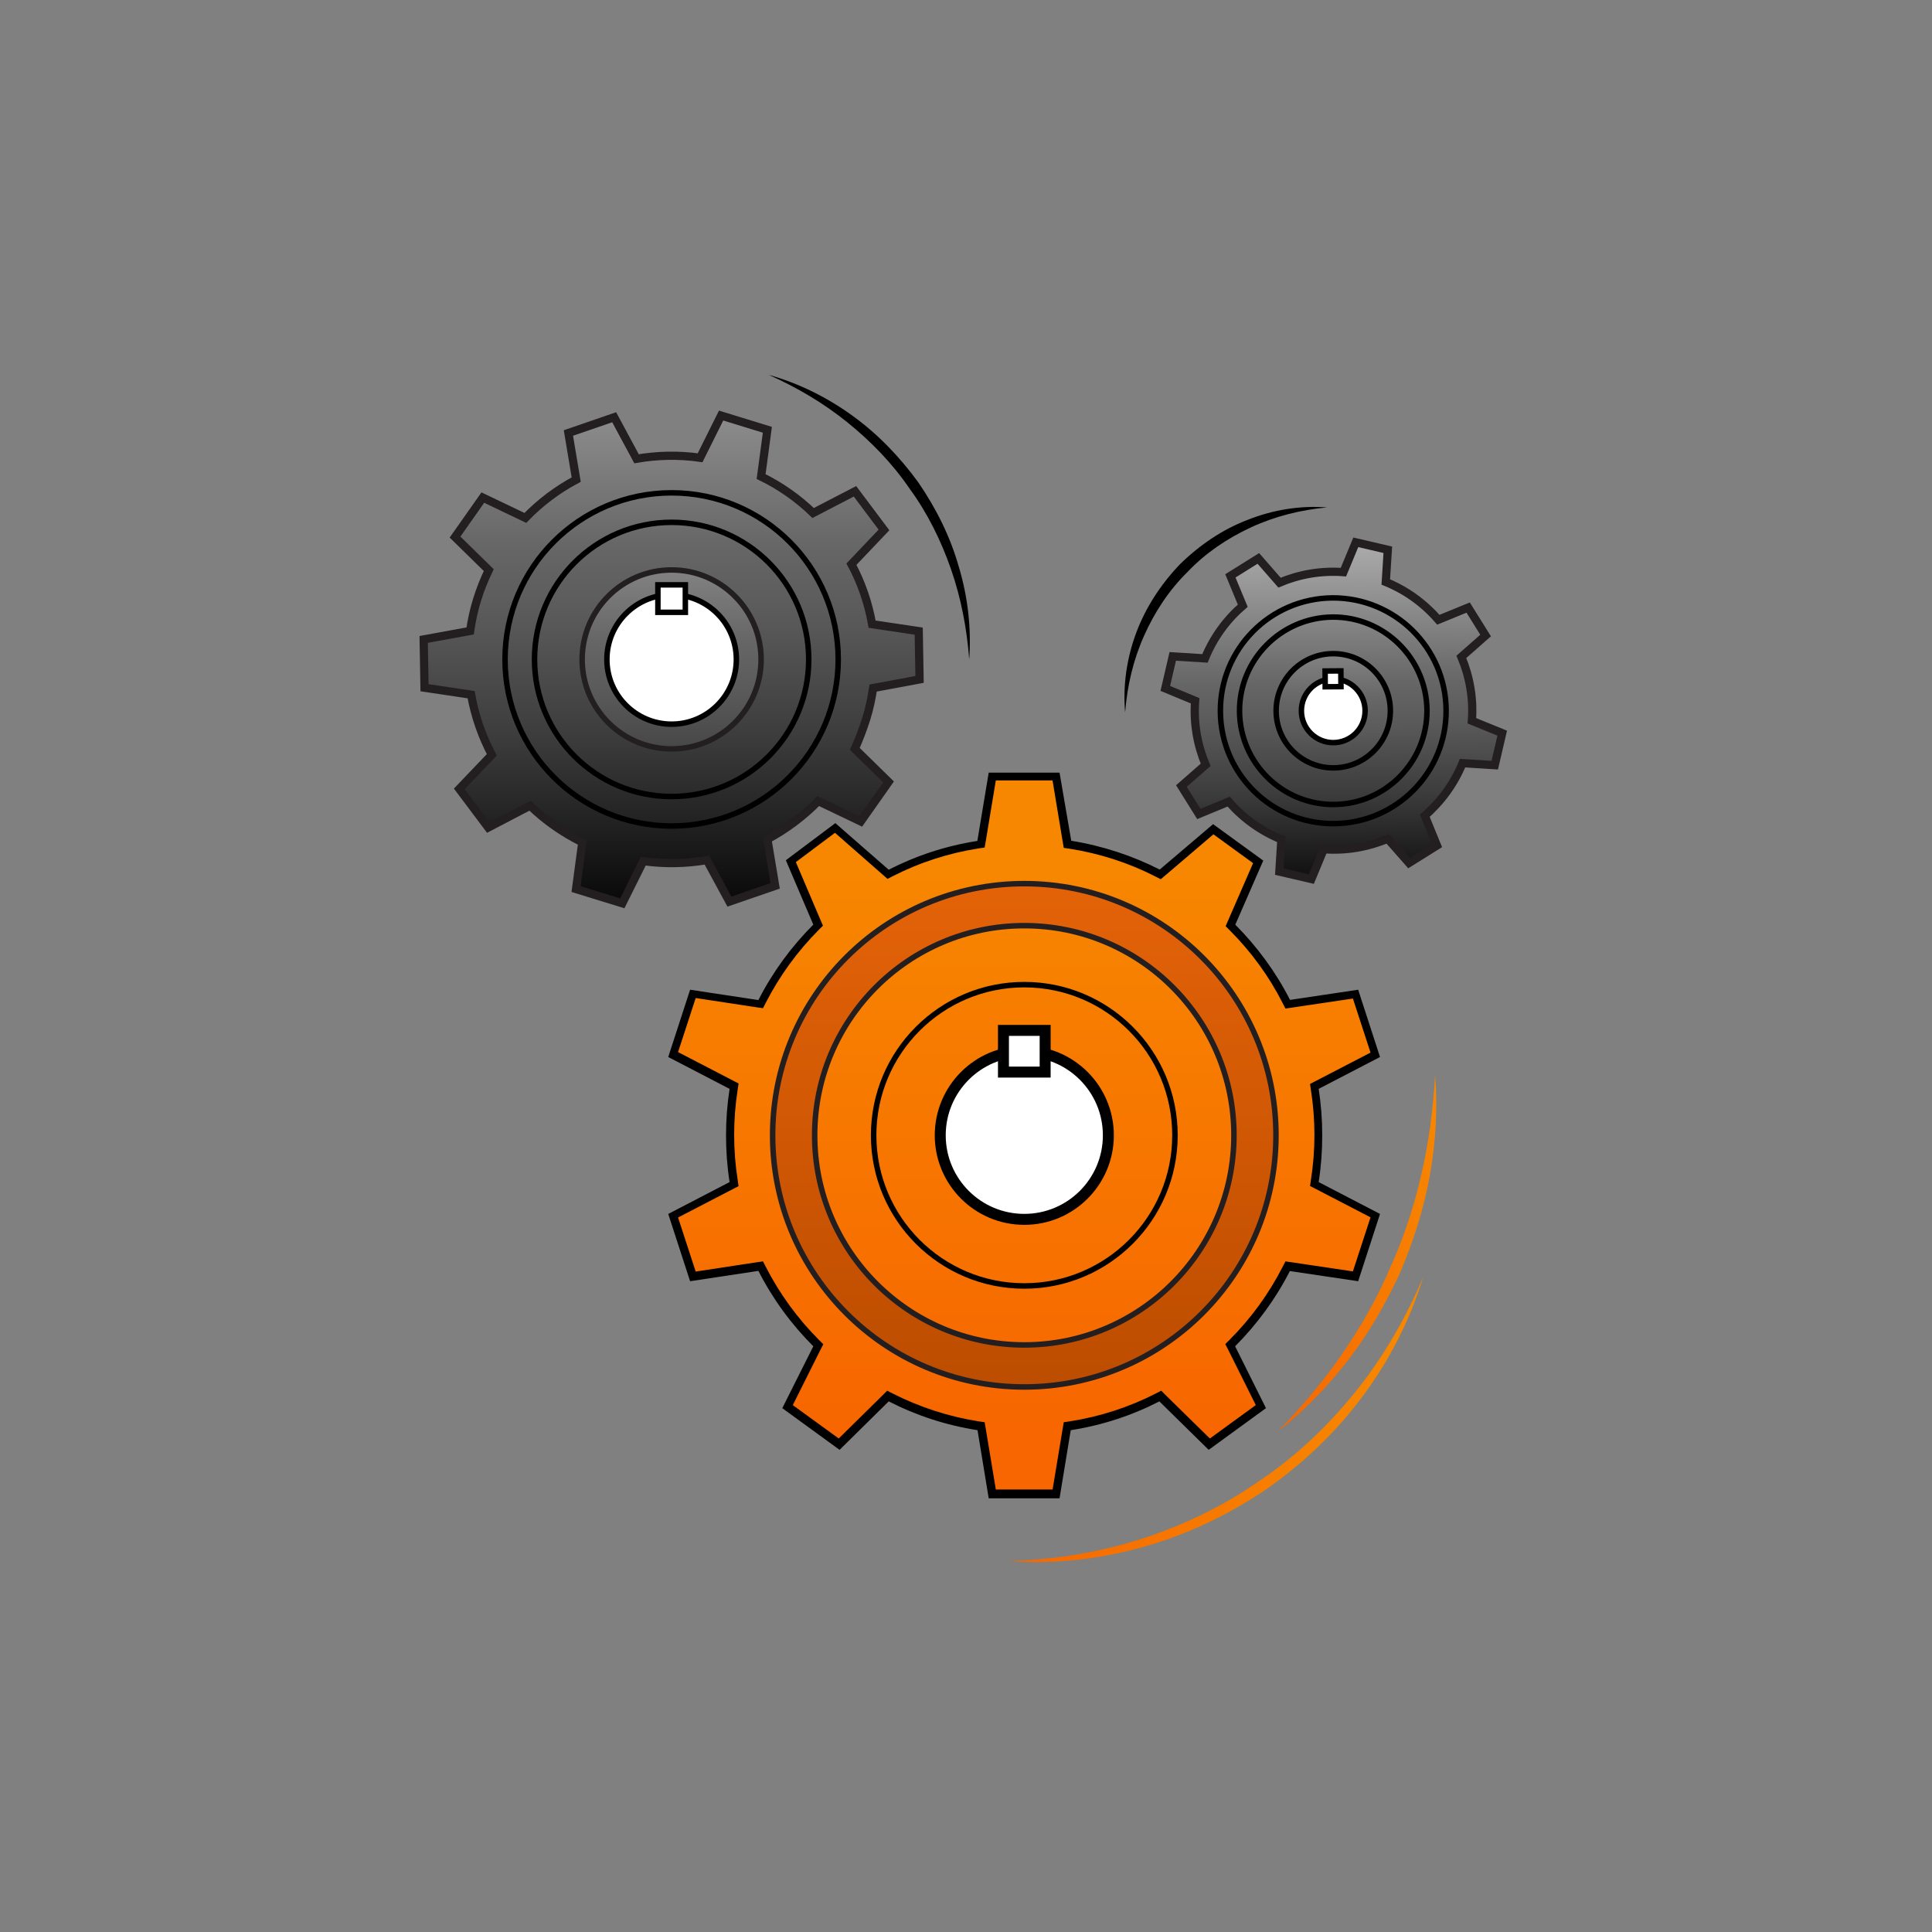 <?xml version="1.0" encoding="utf-8"?>
<!-- Generator: Adobe Illustrator 23.0.3, SVG Export Plug-In . SVG Version: 6.00 Build 0)  -->
<svg version="1.0" id="Layer_1" xmlns="http://www.w3.org/2000/svg" xmlns:xlink="http://www.w3.org/1999/xlink" x="0px" y="0px"
	 width="114px" height="114px" viewBox="0 0 114 114" style="enable-background:new 0 0 114 114;" xml:space="preserve">
<rect x="0" y="0" width="114" height="114" fill="#808080" stroke="none"/>
<style type="text/css">
	.st0{fill:#FFFFFF;stroke:#F76600;stroke-width:5.008;stroke-miterlimit:10;}
	.st1{fill:none;}
	.st2{fill:#FFFFFF;stroke:#F76600;stroke-width:2;stroke-miterlimit:10;}
	.st3{fill:none;stroke:#F76600;stroke-width:2;stroke-miterlimit:10;}
	.st4{fill:#FFFFFF;stroke:#000000;stroke-miterlimit:10;}
	.st5{fill:#FFFFFF;stroke:#000000;stroke-linecap:round;stroke-linejoin:round;stroke-miterlimit:10;}
	.st6{fill:#F76600;}
	.st7{fill:#FFFFFF;}
	.st8{fill:#AA4911;}
	.st9{clip-path:url(#SVGID_39_);}
	.st10{fill:none;stroke:#FFFFFF;stroke-width:3.158;stroke-miterlimit:10;}
	.st11{fill:#29ABE2;}
	.st12{fill:url(#SVGID_40_);}
	.st13{fill:none;stroke:#FFFFFF;stroke-width:3.479;stroke-miterlimit:10;stroke-dasharray:7.388,4.925;}
	.st14{fill:none;stroke:#FFFFFF;stroke-width:3.479;stroke-miterlimit:10;}
	.st15{fill:none;stroke:#FFFFFF;stroke-width:3.479;stroke-miterlimit:10;stroke-dasharray:6.383,4.255;}
	.st16{fill:none;stroke:#FFFFFF;stroke-width:3.479;stroke-miterlimit:10;stroke-dasharray:3.908,2.606;}
	.st17{fill:none;stroke:#FFFFFF;stroke-width:3.479;stroke-miterlimit:10;stroke-dasharray:6.382,4.254;}
	.st18{fill:none;stroke:#F76600;stroke-width:5.008;stroke-miterlimit:10;}
	.st19{fill:none;stroke:#000000;stroke-width:3;stroke-miterlimit:10;}
	.st20{fill:none;stroke:#FFFFFF;stroke-width:3;stroke-miterlimit:10;}
	.st21{fill:none;stroke:#F76600;stroke-width:12;stroke-miterlimit:10;}
	.st22{fill:url(#SVGID_41_);}
	.st23{clip-path:url(#SVGID_42_);}
	.st24{fill:#4D4D4D;}
	.st25{fill:#B3B3B3;}
	.st26{fill:#E5E5E5;}
	.st27{clip-path:url(#SVGID_43_);}
	.st28{fill:#FFFFFF;stroke:#F76600;stroke-width:5.08;stroke-miterlimit:10;}
	.st29{fill:url(#SVGID_44_);}
	.st30{fill:url(#SVGID_45_);}
	.st31{clip-path:url(#SVGID_46_);}
	.st32{fill:none;stroke:#FFFFFF;stroke-width:2.045;stroke-miterlimit:10;}
	.st33{clip-path:url(#SVGID_47_);}
	.st34{clip-path:url(#SVGID_48_);}
	.st35{fill:none;stroke:#FFFFFF;stroke-width:0.767;stroke-miterlimit:10;}
	.st36{fill:url(#SVGID_49_);}
	.st37{fill:url(#SVGID_50_);}
	.st38{fill:url(#SVGID_51_);}
	.st39{fill:url(#SVGID_52_);}
	.st40{clip-path:url(#SVGID_53_);}
	.st41{fill:#999999;}
	.st42{clip-path:url(#SVGID_54_);}
	.st43{fill:url(#SVGID_55_);}
	.st44{fill:#42B7EA;}
	.st45{clip-path:url(#SVGID_56_);fill:#29ABE2;}
	.st46{fill:#231F20;}
	.st47{fill:url(#SVGID_57_);}
	.st48{clip-path:url(#SVGID_58_);}
	.st49{fill:#FBBE00;}
	.st50{fill:url(#SVGID_59_);}
	.st51{fill:none;stroke:#000000;stroke-width:4.032;stroke-linecap:round;stroke-linejoin:round;}
	.st52{fill:url(#SVGID_60_);}
	.st53{fill:url(#SVGID_61_);}
	.st54{fill:url(#SVGID_62_);}
	.st55{fill:url(#SVGID_63_);}
	.st56{fill:url(#SVGID_64_);stroke:#FFFFFF;stroke-width:0.985;}
	.st57{fill:url(#SVGID_65_);stroke:#FFFFFF;stroke-width:0.985;}
	.st58{fill:#A7A9AC;stroke:#000000;stroke-width:1.749;stroke-miterlimit:10;}
	.st59{fill:none;stroke:#000000;stroke-width:1.749;stroke-miterlimit:10;}
	.st60{fill:#FFFFFF;stroke:#000000;stroke-width:1.749;stroke-miterlimit:10;}
	.st61{fill:none;stroke:#000000;stroke-width:0.817;stroke-miterlimit:10;}
	.st62{fill:none;stroke:#000000;stroke-width:1.073;stroke-miterlimit:10;}
	.st63{fill:#A7A9AC;stroke:#000000;stroke-width:1.819;stroke-miterlimit:10;}
	.st64{fill:url(#SVGID_66_);}
	.st65{fill:url(#SVGID_67_);}
	.st66{fill:url(#SVGID_68_);}
	.st67{fill:url(#SVGID_69_);}
	.st68{fill:url(#SVGID_70_);}
	.st69{fill:url(#SVGID_71_);}
	.st70{fill:url(#SVGID_72_);}
	.st71{fill:url(#SVGID_73_);stroke:#FFFFFF;stroke-width:0.985;}
	.st72{fill:url(#SVGID_74_);stroke:#FFFFFF;stroke-width:0.985;}
	.st73{fill:url(#SVGID_75_);}
	.st74{fill:url(#SVGID_76_);}
	.st75{fill:url(#SVGID_77_);}
	.st76{fill:url(#SVGID_78_);}
	.st77{fill:#333333;}
	.st78{fill:url(#SVGID_79_);}
	.st79{fill:#FFFFFF;stroke:#000000;stroke-width:0.986;stroke-miterlimit:10;}
	.st80{fill:#FFFFFF;stroke:#000000;stroke-width:1.973;stroke-miterlimit:10;}
	.st81{clip-path:url(#SVGID_80_);}
	.st82{fill:url(#SVGID_81_);}
	.st83{fill:none;stroke:#F76600;stroke-width:5;stroke-miterlimit:10;}
	.st84{fill:none;stroke:#000000;stroke-width:2.47;stroke-miterlimit:10;}
	.st85{fill:none;stroke:#000000;stroke-width:2.352;stroke-miterlimit:10;}
	.st86{fill:#FFFFFF;stroke:#000000;stroke-width:2.352;stroke-miterlimit:10;}
	.st87{fill:none;stroke:#000000;stroke-width:0.614;stroke-miterlimit:10;}
	.st88{fill:none;stroke:#F76600;stroke-width:0.422;stroke-miterlimit:10;}
	.st89{fill:none;stroke:#000000;stroke-width:1.228;stroke-miterlimit:10;}
	.st90{fill:none;stroke:#000000;stroke-width:1.058;stroke-linecap:round;stroke-miterlimit:10;}
	.st91{fill:none;stroke:#000000;stroke-width:0.756;stroke-linecap:round;stroke-miterlimit:10;}
	.st92{fill:none;stroke:#000000;stroke-width:1.764;stroke-linecap:round;stroke-miterlimit:10;}
	.st93{fill:url(#SVGID_82_);}
	.st94{fill:url(#SVGID_83_);}
	.st95{fill:url(#SVGID_84_);}
	.st96{fill:url(#SVGID_85_);}
	.st97{fill:url(#SVGID_86_);}
	.st98{fill:url(#SVGID_87_);}
	.st99{fill:url(#SVGID_88_);}
	.st100{fill:url(#SVGID_89_);}
	.st101{fill:url(#SVGID_90_);}
	.st102{opacity:0.3;fill:url(#SVGID_91_);}
	.st103{fill:url(#SVGID_92_);}
	.st104{opacity:0.3;fill:url(#SVGID_93_);}
	.st105{fill:url(#SVGID_94_);}
	.st106{fill:url(#SVGID_95_);}
	.st107{opacity:0.3;fill:url(#SVGID_96_);}
	.st108{fill:url(#SVGID_97_);}
	.st109{opacity:0.3;fill:url(#SVGID_98_);}
	.st110{fill:url(#SVGID_99_);}
	.st111{fill:url(#SVGID_100_);}
	.st112{opacity:0.3;fill:url(#SVGID_101_);}
	.st113{fill:url(#SVGID_102_);}
	.st114{fill:url(#SVGID_103_);}
	.st115{opacity:0.3;fill:url(#SVGID_104_);}
	.st116{fill:url(#SVGID_105_);}
	.st117{fill:url(#SVGID_106_);}
	.st118{opacity:0.3;fill:url(#SVGID_107_);}
	.st119{fill:url(#SVGID_108_);}
	.st120{fill:url(#SVGID_109_);}
	.st121{fill:url(#SVGID_110_);}
	.st122{fill:none;stroke:#000000;stroke-width:2.7;stroke-linecap:round;stroke-linejoin:round;}
	.st123{fill:url(#SVGID_111_);}
	.st124{fill:url(#SVGID_112_);}
	.st125{fill:url(#SVGID_113_);}
	.st126{fill:url(#SVGID_114_);}
	.st127{fill:#FFFFFF;stroke:#000000;stroke-width:1.819;stroke-miterlimit:10;}
	.st128{fill:url(#SVGID_115_);}
	.st129{fill:url(#SVGID_116_);}
	.st130{fill:url(#SVGID_117_);}
	.st131{fill:url(#SVGID_118_);}
	.st132{fill:url(#SVGID_119_);}
	.st133{fill:url(#SVGID_120_);}
	.st134{fill:url(#SVGID_121_);}
	.st135{fill:url(#SVGID_122_);}
	.st136{fill:url(#SVGID_123_);}
	.st137{fill:url(#SVGID_124_);}
	.st138{opacity:0.3;fill:url(#SVGID_125_);}
	.st139{fill:url(#SVGID_126_);}
	.st140{opacity:0.3;fill:url(#SVGID_127_);}
	.st141{fill:url(#SVGID_128_);}
	.st142{fill:url(#SVGID_129_);}
	.st143{opacity:0.3;fill:url(#SVGID_130_);}
	.st144{fill:url(#SVGID_131_);}
	.st145{opacity:0.3;fill:url(#SVGID_132_);}
	.st146{fill:url(#SVGID_133_);}
	.st147{fill:url(#SVGID_134_);}
	.st148{opacity:0.3;fill:url(#SVGID_135_);}
	.st149{fill:url(#SVGID_136_);}
	.st150{fill:url(#SVGID_137_);}
	.st151{opacity:0.3;fill:url(#SVGID_138_);}
	.st152{fill:url(#SVGID_139_);}
	.st153{fill:url(#SVGID_140_);}
	.st154{opacity:0.3;fill:url(#SVGID_141_);}
	.st155{fill:url(#SVGID_142_);}
	.st156{fill:url(#SVGID_143_);}
	.st157{fill:url(#SVGID_144_);}
	.st158{fill:none;stroke:#FFFFFF;stroke-width:4.903;}
	.st159{fill:#E8E3D8;}
	.st160{fill:url(#SVGID_145_);}
	.st161{fill:url(#SVGID_146_);}
	.st162{fill:url(#SVGID_147_);}
	.st163{fill:#FFFFFF;stroke:#000000;stroke-width:1.014;stroke-miterlimit:10;}
	.st164{fill:#FFFFFF;stroke:#000000;stroke-width:2.028;stroke-miterlimit:10;}
	.st165{fill:url(#SVGID_148_);}
	.st166{fill:url(#SVGID_149_);}
	.st167{fill:url(#SVGID_150_);}
	.st168{fill:url(#SVGID_151_);}
	.st169{fill:url(#SVGID_152_);}
	.st170{fill:#2B2B2B;}
	.st171{fill:#666666;}
	.st172{fill:url(#SVGID_153_);}
	.st173{fill:url(#SVGID_154_);}
	.st174{fill:#808080;}
	.st175{fill:url(#SVGID_155_);}
	.st176{fill:url(#SVGID_156_);}
	.st177{fill:url(#SVGID_157_);}
	.st178{fill:url(#SVGID_158_);}
	.st179{fill:url(#SVGID_159_);}
	.st180{fill:url(#SVGID_160_);}
	.st181{fill:url(#SVGID_161_);}
	.st182{fill:url(#SVGID_162_);}
	.st183{fill:url(#SVGID_163_);stroke:#000000;stroke-miterlimit:10;}
	.st184{fill:url(#SVGID_164_);stroke:#000000;stroke-width:1.697;stroke-miterlimit:10;}
	.st185{fill:url(#SVGID_165_);stroke:#000000;stroke-width:1.697;stroke-miterlimit:10;}
	.st186{fill:url(#SVGID_166_);stroke:#000000;stroke-width:1.697;stroke-miterlimit:10;}
	.st187{fill:url(#SVGID_167_);}
	.st188{fill:none;stroke:#000000;stroke-width:1.6;stroke-miterlimit:10;}
	.st189{fill:none;stroke:#000000;stroke-width:1.6;stroke-miterlimit:10;stroke-dasharray:6.189,4.126;}
	.st190{fill:none;stroke:#000000;stroke-width:1.6;stroke-miterlimit:10;stroke-dasharray:5.368,3.579;}
	.st191{fill:none;stroke:#000000;stroke-width:1.6;stroke-miterlimit:10;stroke-dasharray:5.46,3.64;}
	.st192{fill:none;stroke:#FFFFFF;stroke-width:7.228;stroke-miterlimit:10;}
	.st193{fill:#8CC63F;}
	.st194{fill:#ED1C24;}
	.st195{stroke:#000000;stroke-width:2;stroke-miterlimit:10;}
	.st196{stroke:#FFFFFF;stroke-width:4.332;stroke-miterlimit:10;}
	.st197{fill:none;stroke:#000000;stroke-width:8;stroke-miterlimit:10;}
	.st198{fill:none;stroke:#000000;stroke-width:6;stroke-miterlimit:10;}
	.st199{fill:none;stroke:#000000;stroke-width:9.71;stroke-miterlimit:10;}
	.st200{clip-path:url(#SVGID_168_);}
	.st201{fill:url(#SVGID_169_);}
	.st202{fill:url(#SVGID_170_);}
	.st203{clip-path:url(#SVGID_171_);}
	.st204{clip-path:url(#SVGID_172_);}
	.st205{fill:url(#SVGID_173_);}
	.st206{fill:url(#SVGID_174_);}
	.st207{clip-path:url(#SVGID_175_);}
	.st208{clip-path:url(#SVGID_176_);}
	.st209{clip-path:url(#SVGID_177_);}
	.st210{fill:url(#SVGID_178_);}
	.st211{fill:url(#SVGID_179_);}
	.st212{fill:url(#SVGID_180_);}
	.st213{fill:url(#SVGID_181_);}
	.st214{clip-path:url(#SVGID_182_);}
	.st215{clip-path:url(#SVGID_183_);}
	.st216{fill:url(#SVGID_184_);}
	.st217{clip-path:url(#SVGID_185_);fill:#29ABE2;}
	.st218{fill:url(#SVGID_186_);}
	.st219{clip-path:url(#SVGID_187_);}
	.st220{fill:url(#SVGID_188_);}
	.st221{fill:#FFFFFF;stroke:#000000;stroke-width:2.47;stroke-miterlimit:10;}
	.st222{fill:url(#SVGID_189_);}
	.st223{fill:url(#SVGID_190_);}
	.st224{fill:url(#SVGID_191_);}
	.st225{fill:url(#SVGID_192_);}
	.st226{fill:url(#SVGID_193_);}
	.st227{fill:url(#SVGID_194_);}
	.st228{fill:url(#SVGID_195_);}
	.st229{fill:url(#SVGID_196_);}
	.st230{fill:url(#SVGID_197_);}
	.st231{opacity:0.3;fill:url(#SVGID_198_);}
	.st232{fill:url(#SVGID_199_);}
	.st233{opacity:0.3;fill:url(#SVGID_200_);}
	.st234{fill:url(#SVGID_201_);}
	.st235{fill:url(#SVGID_202_);}
	.st236{opacity:0.3;fill:url(#SVGID_203_);}
	.st237{fill:url(#SVGID_204_);}
	.st238{opacity:0.3;fill:url(#SVGID_205_);}
	.st239{fill:url(#SVGID_206_);}
	.st240{fill:url(#SVGID_207_);}
	.st241{opacity:0.3;fill:url(#SVGID_208_);}
	.st242{fill:url(#SVGID_209_);}
	.st243{fill:url(#SVGID_210_);}
	.st244{opacity:0.3;fill:url(#SVGID_211_);}
	.st245{fill:url(#SVGID_212_);}
	.st246{fill:url(#SVGID_213_);}
	.st247{opacity:0.3;fill:url(#SVGID_214_);}
	.st248{fill:url(#SVGID_215_);}
	.st249{fill:url(#SVGID_216_);}
	.st250{fill:url(#SVGID_217_);}
	.st251{fill:url(#SVGID_218_);}
	.st252{fill:url(#SVGID_219_);}
	.st253{fill:url(#SVGID_220_);}
	.st254{fill:url(#SVGID_221_);}
	.st255{fill:url(#SVGID_222_);}
	.st256{fill:url(#SVGID_223_);}
	.st257{fill:url(#SVGID_224_);}
	.st258{fill:url(#SVGID_225_);}
	.st259{fill:url(#SVGID_226_);}
	.st260{fill:url(#SVGID_227_);}
	.st261{fill:url(#SVGID_228_);}
	.st262{fill:url(#SVGID_229_);}
	.st263{fill:url(#SVGID_230_);}
	.st264{fill:url(#SVGID_231_);}
	.st265{opacity:0.3;fill:url(#SVGID_232_);}
	.st266{fill:url(#SVGID_233_);}
	.st267{opacity:0.3;fill:url(#SVGID_234_);}
	.st268{fill:url(#SVGID_235_);}
	.st269{fill:url(#SVGID_236_);}
	.st270{opacity:0.3;fill:url(#SVGID_237_);}
	.st271{fill:url(#SVGID_238_);}
	.st272{opacity:0.3;fill:url(#SVGID_239_);}
	.st273{fill:url(#SVGID_240_);}
	.st274{fill:url(#SVGID_241_);}
	.st275{opacity:0.3;fill:url(#SVGID_242_);}
	.st276{fill:url(#SVGID_243_);}
	.st277{fill:url(#SVGID_244_);}
	.st278{opacity:0.3;fill:url(#SVGID_245_);}
	.st279{fill:url(#SVGID_246_);}
	.st280{fill:url(#SVGID_247_);}
	.st281{opacity:0.3;fill:url(#SVGID_248_);}
	.st282{fill:url(#SVGID_249_);}
	.st283{fill:url(#SVGID_250_);}
	.st284{fill:url(#SVGID_251_);}
	.st285{fill:url(#SVGID_252_);}
	.st286{fill:url(#SVGID_253_);}
	.st287{fill:url(#SVGID_254_);}
	.st288{fill:url(#SVGID_255_);}
	.st289{fill:url(#SVGID_256_);}
	.st290{fill:url(#SVGID_257_);}
	.st291{fill:url(#SVGID_258_);}
	.st292{fill:url(#SVGID_259_);}
	.st293{fill:url(#SVGID_260_);}
	.st294{fill:url(#SVGID_261_);}
	.st295{fill:url(#SVGID_262_);}
	.st296{fill:url(#SVGID_263_);}
	.st297{fill:url(#SVGID_264_);}
	.st298{fill:url(#SVGID_265_);}
	.st299{fill:url(#SVGID_266_);}
	.st300{fill:url(#SVGID_267_);}
	.st301{fill:url(#SVGID_268_);}
	.st302{fill:url(#SVGID_269_);}
	.st303{fill:url(#SVGID_270_);stroke:#000000;stroke-miterlimit:10;}
	.st304{fill:url(#SVGID_271_);stroke:#000000;stroke-width:1.697;stroke-miterlimit:10;}
	.st305{fill:url(#SVGID_272_);stroke:#000000;stroke-width:1.697;stroke-miterlimit:10;}
	.st306{fill:url(#SVGID_273_);stroke:#000000;stroke-width:1.697;stroke-miterlimit:10;}
	.st307{fill:url(#SVGID_274_);}
	.st308{fill:#F10300;}
	.st309{fill:none;stroke:#FFFFFF;stroke-width:4.958;stroke-miterlimit:10;}
	.st310{fill:none;stroke:#FFFFFF;stroke-width:7.438;stroke-miterlimit:10;}
	.st311{fill:none;stroke:#FFFFFF;stroke-width:9.917;stroke-miterlimit:10;}
	.st312{fill:none;stroke:#F76600;stroke-width:1.938;stroke-miterlimit:10;}
	.st313{fill:none;stroke:#F76600;stroke-width:1.332;stroke-miterlimit:10;}
	.st314{fill:none;stroke:#F76600;stroke-width:3.873;stroke-miterlimit:10;}
	.st315{fill:none;stroke:#F76600;stroke-width:3.339;stroke-linecap:round;stroke-miterlimit:10;}
	.st316{fill:none;stroke:#F76600;stroke-width:2.385;stroke-linecap:round;stroke-miterlimit:10;}
	.st317{fill:#27AAE1;}
	.st318{fill:url(#SVGID_275_);}
	.st319{fill:none;stroke:#231F20;stroke-width:4;stroke-miterlimit:10;}
	.st320{clip-path:url(#SVGID_276_);}
	.st321{fill:none;stroke:#FFFFFF;stroke-width:3.854;stroke-linecap:round;stroke-miterlimit:10;}
	.st322{fill:#F76600;stroke:#FFFFFF;stroke-width:2;stroke-miterlimit:10;}
	.st323{fill:none;stroke:#FFFFFF;stroke-width:2.7;stroke-linecap:round;stroke-miterlimit:10;}
	.st324{clip-path:url(#SVGID_277_);fill:#A7A9AC;}
	.st325{fill:#F76600;stroke:#FFFFFF;stroke-width:2.083;stroke-miterlimit:10;}
	.st326{fill:none;stroke:#FFFFFF;stroke-miterlimit:10;}
	.st327{stroke:#FFFFFF;stroke-miterlimit:10;}
	.st328{fill:none;stroke:#000000;stroke-width:3.389;stroke-miterlimit:10;}
	.st329{fill:none;stroke:#F76600;stroke-width:9;stroke-linecap:round;stroke-miterlimit:10;}
	.st330{clip-path:url(#SVGID_278_);}
	.st331{clip-path:url(#SVGID_279_);}
	.st332{fill:none;stroke:#A7A9AC;stroke-width:7;stroke-miterlimit:10;}
	.st333{fill:none;stroke:#FFFFFF;stroke-width:5.646;}
	.st334{fill:#A7A9AC;}
	.st335{fill:url(#SVGID_280_);}
	.st336{fill:url(#SVGID_281_);}
	.st337{fill:url(#SVGID_282_);}
	.st338{fill:url(#SVGID_283_);}
	.st339{fill:none;stroke:#000000;stroke-width:22;stroke-linecap:round;stroke-miterlimit:10;}
	.st340{fill:url(#SVGID_284_);}
	.st341{clip-path:url(#SVGID_285_);}
	.st342{clip-path:url(#SVGID_286_);}
	.st343{fill:url(#SVGID_287_);}
	.st344{fill:url(#SVGID_288_);}
	.st345{fill:url(#SVGID_289_);}
	.st346{fill:url(#SVGID_290_);}
	.st347{fill:url(#SVGID_291_);}
	.st348{fill:url(#SVGID_292_);}
	.st349{fill:url(#SVGID_293_);}
	.st350{fill:url(#SVGID_294_);}
	.st351{fill:url(#SVGID_295_);}
	.st352{fill:url(#SVGID_296_);}
	.st353{fill:url(#SVGID_297_);}
	.st354{fill:url(#SVGID_298_);}
	.st355{fill:url(#SVGID_299_);}
	.st356{opacity:0.3;fill:url(#SVGID_300_);}
	.st357{fill:url(#SVGID_301_);}
	.st358{opacity:0.3;fill:url(#SVGID_302_);}
	.st359{fill:url(#SVGID_303_);}
	.st360{fill:url(#SVGID_304_);}
	.st361{opacity:0.3;fill:url(#SVGID_305_);}
	.st362{fill:url(#SVGID_306_);}
	.st363{opacity:0.3;fill:url(#SVGID_307_);}
	.st364{fill:url(#SVGID_308_);}
	.st365{fill:url(#SVGID_309_);}
	.st366{opacity:0.3;fill:url(#SVGID_310_);}
	.st367{fill:url(#SVGID_311_);}
	.st368{fill:url(#SVGID_312_);}
	.st369{opacity:0.3;fill:url(#SVGID_313_);}
	.st370{fill:url(#SVGID_314_);}
	.st371{fill:url(#SVGID_315_);}
	.st372{opacity:0.3;fill:url(#SVGID_316_);}
	.st373{fill:url(#SVGID_317_);}
	.st374{fill:url(#SVGID_318_);}
	.st375{opacity:0.03;}
	.st376{fill:url(#SVGID_319_);}
	.st377{clip-path:url(#SVGID_321_);}
	.st378{clip-path:url(#SVGID_323_);}
	.st379{clip-path:url(#SVGID_325_);}
	.st380{clip-path:url(#SVGID_327_);}
	.st381{fill:url(#SVGID_328_);}
	.st382{fill:url(#SVGID_329_);}
	.st383{fill:url(#SVGID_330_);stroke:#000000;stroke-width:2.47;stroke-miterlimit:10;}
	.st384{fill:#231F20;stroke:#231F20;stroke-width:2.352;stroke-miterlimit:10;}
	.st385{fill:none;stroke:#FFFFFF;stroke-width:1.764;stroke-linecap:round;stroke-miterlimit:10;}
	.st386{fill:url(#SVGID_331_);stroke:#000000;stroke-width:2.47;stroke-miterlimit:10;}
	.st387{fill:url(#SVGID_332_);stroke:#000000;stroke-width:2.47;stroke-miterlimit:10;}
	.st388{fill:url(#SVGID_333_);stroke:#000000;stroke-width:2.47;stroke-miterlimit:10;}
	.st389{fill:url(#SVGID_334_);}
	.st390{opacity:0.35;}
	.st391{fill:url(#SVGID_335_);}
	.st392{fill:url(#SVGID_336_);}
	.st393{fill:url(#SVGID_337_);}
	.st394{fill:url(#SVGID_338_);}
	.st395{fill:url(#SVGID_339_);}
	.st396{fill:none;stroke:url(#SVGID_340_);stroke-width:3.636;stroke-miterlimit:10;}
	.st397{fill:url(#SVGID_341_);}
	.st398{fill:url(#SVGID_342_);}
	.st399{fill:url(#SVGID_343_);}
	.st400{fill:url(#SVGID_344_);}
	.st401{fill:#D1D3D4;}
	.st402{clip-path:url(#SVGID_345_);}
	.st403{fill:url(#SVGID_346_);}
	.st404{fill:#474747;}
	.st405{fill:#B8B8B8;}
	.st406{fill:#3B3B3B;}
	.st407{fill:url(#SVGID_347_);}
	.st408{fill:url(#SVGID_348_);}
	.st409{fill:#BABABA;}
	.st410{fill:#A8A8A8;}
	.st411{fill:#9C9C9C;}
	.st412{fill:#616161;}
	.st413{fill:#545454;}
	.st414{fill:#6E6E6E;}
	.st415{fill:#ABABAB;}
	.st416{fill:#7C7C7C;}
	.st417{fill:#BDBDBD;}
	.st418{fill:url(#SVGID_349_);stroke:#000000;stroke-width:5.309;stroke-miterlimit:10;}
	.st419{fill:url(#SVGID_350_);stroke:#000000;stroke-width:5.309;stroke-miterlimit:10;}
	.st420{fill:url(#SVGID_351_);stroke:#000000;stroke-width:2;stroke-miterlimit:10;}
	.st421{fill:none;stroke:#000000;stroke-width:2;stroke-miterlimit:10;}
	.st422{fill:url(#SVGID_352_);stroke:#000000;stroke-width:2;stroke-miterlimit:10;}
	.st423{fill:#FFFFFF;stroke:#231F20;stroke-width:2.327;stroke-miterlimit:10;}
	.st424{fill:url(#SVGID_353_);stroke:#000000;stroke-width:5.309;stroke-miterlimit:10;}
	.st425{fill:url(#SVGID_354_);stroke:#000000;stroke-width:5.309;stroke-miterlimit:10;}
	.st426{fill:url(#SVGID_355_);stroke:#000000;stroke-width:5.309;stroke-miterlimit:10;}
	.st427{fill:url(#SVGID_356_);stroke:#000000;stroke-width:5.309;stroke-miterlimit:10;}
	.st428{fill:url(#SVGID_357_);stroke:#000000;stroke-width:5.309;stroke-miterlimit:10;}
	.st429{fill:url(#SVGID_358_);stroke:#000000;stroke-width:5.309;stroke-miterlimit:10;}
	.st430{fill:url(#SVGID_359_);stroke:#000000;stroke-width:5.309;stroke-miterlimit:10;}
	.st431{fill:url(#SVGID_360_);stroke:#000000;stroke-width:5.309;stroke-miterlimit:10;}
	.st432{fill:url(#SVGID_361_);stroke:#000000;stroke-width:5.309;stroke-miterlimit:10;}
	.st433{fill:url(#SVGID_362_);stroke:#000000;stroke-width:5.309;stroke-miterlimit:10;}
	.st434{fill:url(#SVGID_363_);}
	.st435{fill:url(#SVGID_364_);}
	.st436{fill:url(#SVGID_365_);}
	.st437{fill:url(#SVGID_366_);}
	.st438{fill:url(#SVGID_367_);}
	.st439{fill:url(#SVGID_368_);}
	.st440{fill:url(#SVGID_369_);}
	.st441{fill:url(#SVGID_370_);}
	.st442{fill:url(#SVGID_371_);}
	.st443{fill:url(#SVGID_372_);stroke:#000000;stroke-width:1.5;stroke-miterlimit:10;}
	.st444{fill:none;stroke:#231F20;stroke-width:1.5;stroke-miterlimit:10;}
	.st445{fill:#FFFFFF;stroke:#231F20;stroke-width:1.5;stroke-miterlimit:10;}
	.st446{fill:url(#SVGID_373_);}
	.st447{fill:url(#SVGID_374_);}
	.st448{fill:url(#SVGID_375_);}
	.st449{fill:url(#SVGID_376_);}
	.st450{fill:url(#SVGID_377_);}
	.st451{fill:url(#SVGID_378_);}
	.st452{fill:url(#SVGID_379_);}
	.st453{fill:url(#SVGID_380_);}
	.st454{fill:url(#SVGID_381_);}
	.st455{fill:url(#SVGID_382_);}
	.st456{fill:url(#SVGID_383_);}
	.st457{fill:url(#SVGID_384_);}
	.st458{fill:url(#SVGID_385_);}
	.st459{enable-background:new    ;}
	.st460{clip-path:url(#SVGID_387_);enable-background:new    ;}
	.st461{clip-path:url(#SVGID_389_);enable-background:new    ;}
	.st462{fill:#8A8A8A;}
	.st463{clip-path:url(#SVGID_391_);enable-background:new    ;}
	.st464{clip-path:url(#SVGID_393_);enable-background:new    ;}
	.st465{clip-path:url(#SVGID_395_);enable-background:new    ;}
	.st466{clip-path:url(#SVGID_397_);enable-background:new    ;}
	.st467{clip-path:url(#SVGID_399_);enable-background:new    ;}
	.st468{clip-path:url(#SVGID_401_);enable-background:new    ;}
	.st469{clip-path:url(#SVGID_403_);enable-background:new    ;}
	.st470{clip-path:url(#SVGID_405_);enable-background:new    ;}
	.st471{clip-path:url(#SVGID_407_);enable-background:new    ;}
	.st472{clip-path:url(#SVGID_409_);enable-background:new    ;}
	.st473{clip-path:url(#SVGID_411_);enable-background:new    ;}
	.st474{clip-path:url(#SVGID_413_);enable-background:new    ;}
	.st475{clip-path:url(#SVGID_415_);enable-background:new    ;}
	.st476{clip-path:url(#SVGID_417_);enable-background:new    ;}
	.st477{clip-path:url(#SVGID_419_);enable-background:new    ;}
	.st478{clip-path:url(#SVGID_421_);enable-background:new    ;}
	.st479{clip-path:url(#SVGID_423_);enable-background:new    ;}
	.st480{clip-path:url(#SVGID_425_);enable-background:new    ;}
	.st481{clip-path:url(#SVGID_427_);enable-background:new    ;}
	.st482{fill:#828282;}
	.st483{clip-path:url(#SVGID_429_);enable-background:new    ;}
	.st484{clip-path:url(#SVGID_431_);enable-background:new    ;}
	.st485{clip-path:url(#SVGID_433_);enable-background:new    ;}
	.st486{clip-path:url(#SVGID_435_);enable-background:new    ;}
	.st487{clip-path:url(#SVGID_437_);enable-background:new    ;}
	.st488{clip-path:url(#SVGID_439_);enable-background:new    ;}
	.st489{clip-path:url(#SVGID_441_);enable-background:new    ;}
	.st490{clip-path:url(#SVGID_443_);enable-background:new    ;}
	.st491{clip-path:url(#SVGID_445_);enable-background:new    ;}
	.st492{clip-path:url(#SVGID_447_);enable-background:new    ;}
	.st493{fill:#878787;}
	.st494{clip-path:url(#SVGID_449_);enable-background:new    ;}
	.st495{clip-path:url(#SVGID_451_);enable-background:new    ;}
	.st496{clip-path:url(#SVGID_453_);enable-background:new    ;}
	.st497{clip-path:url(#SVGID_455_);enable-background:new    ;}
	.st498{clip-path:url(#SVGID_457_);enable-background:new    ;}
	.st499{clip-path:url(#SVGID_459_);enable-background:new    ;}
	.st500{clip-path:url(#SVGID_461_);enable-background:new    ;}
	.st501{clip-path:url(#SVGID_463_);enable-background:new    ;}
	.st502{clip-path:url(#SVGID_465_);enable-background:new    ;}
	.st503{clip-path:url(#SVGID_467_);enable-background:new    ;}
	.st504{clip-path:url(#SVGID_469_);enable-background:new    ;}
	.st505{clip-path:url(#SVGID_471_);enable-background:new    ;}
	.st506{fill:#858585;}
	.st507{clip-path:url(#SVGID_473_);enable-background:new    ;}
	.st508{clip-path:url(#SVGID_475_);enable-background:new    ;}
	.st509{clip-path:url(#SVGID_477_);enable-background:new    ;}
	.st510{clip-path:url(#SVGID_479_);enable-background:new    ;}
	.st511{clip-path:url(#SVGID_481_);enable-background:new    ;}
	.st512{clip-path:url(#SVGID_483_);enable-background:new    ;}
	.st513{clip-path:url(#SVGID_485_);enable-background:new    ;}
	.st514{clip-path:url(#SVGID_487_);enable-background:new    ;}
	.st515{clip-path:url(#SVGID_489_);enable-background:new    ;}
	.st516{clip-path:url(#SVGID_491_);enable-background:new    ;}
	.st517{clip-path:url(#SVGID_493_);enable-background:new    ;}
	.st518{clip-path:url(#SVGID_495_);enable-background:new    ;}
	.st519{clip-path:url(#SVGID_497_);enable-background:new    ;}
	.st520{clip-path:url(#SVGID_499_);enable-background:new    ;}
	.st521{clip-path:url(#SVGID_501_);enable-background:new    ;}
	.st522{clip-path:url(#SVGID_503_);enable-background:new    ;}
	.st523{clip-path:url(#SVGID_505_);enable-background:new    ;}
	.st524{clip-path:url(#SVGID_507_);enable-background:new    ;}
	.st525{clip-path:url(#SVGID_509_);enable-background:new    ;}
	.st526{clip-path:url(#SVGID_511_);enable-background:new    ;}
	.st527{clip-path:url(#SVGID_513_);enable-background:new    ;}
	.st528{clip-path:url(#SVGID_515_);enable-background:new    ;}
	.st529{clip-path:url(#SVGID_517_);enable-background:new    ;}
	.st530{clip-path:url(#SVGID_519_);enable-background:new    ;}
	.st531{clip-path:url(#SVGID_521_);enable-background:new    ;}
	.st532{clip-path:url(#SVGID_523_);enable-background:new    ;}
	.st533{clip-path:url(#SVGID_525_);enable-background:new    ;}
	.st534{clip-path:url(#SVGID_528_);enable-background:new    ;}
	.st535{clip-path:url(#SVGID_530_);enable-background:new    ;}
	.st536{clip-path:url(#SVGID_532_);enable-background:new    ;}
	.st537{clip-path:url(#SVGID_534_);enable-background:new    ;}
	.st538{clip-path:url(#SVGID_536_);enable-background:new    ;}
	.st539{clip-path:url(#SVGID_538_);enable-background:new    ;}
	.st540{clip-path:url(#SVGID_540_);enable-background:new    ;}
	.st541{clip-path:url(#SVGID_542_);enable-background:new    ;}
	.st542{clip-path:url(#SVGID_544_);enable-background:new    ;}
	.st543{fill:#121011;}
	.st544{fill:#131111;}
	.st545{fill:#141112;}
	.st546{fill:#141213;}
	.st547{clip-path:url(#SVGID_546_);enable-background:new    ;}
	.st548{clip-path:url(#SVGID_548_);enable-background:new    ;}
	.st549{clip-path:url(#SVGID_550_);enable-background:new    ;}
	.st550{clip-path:url(#SVGID_552_);enable-background:new    ;}
	.st551{clip-path:url(#SVGID_554_);enable-background:new    ;}
	.st552{clip-path:url(#SVGID_556_);enable-background:new    ;}
	.st553{clip-path:url(#SVGID_558_);enable-background:new    ;}
	.st554{clip-path:url(#SVGID_560_);enable-background:new    ;}
	.st555{clip-path:url(#SVGID_562_);enable-background:new    ;}
	.st556{clip-path:url(#SVGID_564_);enable-background:new    ;}
	.st557{clip-path:url(#SVGID_566_);enable-background:new    ;}
	.st558{clip-path:url(#SVGID_568_);enable-background:new    ;}
	.st559{clip-path:url(#SVGID_570_);enable-background:new    ;}
	.st560{clip-path:url(#SVGID_572_);enable-background:new    ;}
	.st561{clip-path:url(#SVGID_574_);enable-background:new    ;}
	.st562{clip-path:url(#SVGID_576_);enable-background:new    ;}
	.st563{clip-path:url(#SVGID_578_);enable-background:new    ;}
	.st564{clip-path:url(#SVGID_580_);enable-background:new    ;}
	.st565{clip-path:url(#SVGID_582_);enable-background:new    ;}
	.st566{clip-path:url(#SVGID_584_);enable-background:new    ;}
	.st567{clip-path:url(#SVGID_586_);enable-background:new    ;}
	.st568{clip-path:url(#SVGID_588_);enable-background:new    ;}
	.st569{clip-path:url(#SVGID_590_);enable-background:new    ;}
	.st570{clip-path:url(#SVGID_592_);enable-background:new    ;}
	.st571{clip-path:url(#SVGID_594_);enable-background:new    ;}
	.st572{clip-path:url(#SVGID_596_);enable-background:new    ;}
	.st573{clip-path:url(#SVGID_598_);enable-background:new    ;}
	.st574{clip-path:url(#SVGID_600_);enable-background:new    ;}
	.st575{clip-path:url(#SVGID_602_);enable-background:new    ;}
	.st576{clip-path:url(#SVGID_604_);enable-background:new    ;}
	.st577{clip-path:url(#SVGID_606_);enable-background:new    ;}
	.st578{clip-path:url(#SVGID_608_);enable-background:new    ;}
	.st579{clip-path:url(#SVGID_610_);enable-background:new    ;}
	.st580{clip-path:url(#SVGID_612_);enable-background:new    ;}
	.st581{clip-path:url(#SVGID_614_);enable-background:new    ;}
	.st582{clip-path:url(#SVGID_616_);enable-background:new    ;}
	.st583{clip-path:url(#SVGID_618_);enable-background:new    ;}
	.st584{clip-path:url(#SVGID_620_);enable-background:new    ;}
	.st585{clip-path:url(#SVGID_622_);enable-background:new    ;}
	.st586{clip-path:url(#SVGID_624_);enable-background:new    ;}
	.st587{clip-path:url(#SVGID_626_);enable-background:new    ;}
	.st588{clip-path:url(#SVGID_628_);enable-background:new    ;}
	.st589{clip-path:url(#SVGID_630_);enable-background:new    ;}
	.st590{clip-path:url(#SVGID_632_);enable-background:new    ;}
	.st591{clip-path:url(#SVGID_634_);enable-background:new    ;}
	.st592{clip-path:url(#SVGID_636_);enable-background:new    ;}
	.st593{clip-path:url(#SVGID_638_);enable-background:new    ;}
	.st594{clip-path:url(#SVGID_640_);enable-background:new    ;}
	.st595{clip-path:url(#SVGID_642_);enable-background:new    ;}
	.st596{clip-path:url(#SVGID_644_);enable-background:new    ;}
	.st597{clip-path:url(#SVGID_646_);enable-background:new    ;}
	.st598{clip-path:url(#SVGID_648_);enable-background:new    ;}
	.st599{clip-path:url(#SVGID_650_);enable-background:new    ;}
	.st600{clip-path:url(#SVGID_652_);enable-background:new    ;}
	.st601{clip-path:url(#SVGID_654_);enable-background:new    ;}
	.st602{clip-path:url(#SVGID_656_);enable-background:new    ;}
	.st603{clip-path:url(#SVGID_658_);enable-background:new    ;}
	.st604{clip-path:url(#SVGID_660_);enable-background:new    ;}
	.st605{clip-path:url(#SVGID_662_);enable-background:new    ;}
	.st606{clip-path:url(#SVGID_664_);enable-background:new    ;}
	.st607{clip-path:url(#SVGID_666_);enable-background:new    ;}
	.st608{clip-path:url(#SVGID_668_);enable-background:new    ;}
	.st609{clip-path:url(#SVGID_670_);enable-background:new    ;}
	.st610{clip-path:url(#SVGID_672_);enable-background:new    ;}
	.st611{clip-path:url(#SVGID_674_);enable-background:new    ;}
	.st612{fill:#B2B2B2;}
	.st613{clip-path:url(#SVGID_676_);}
	.st614{clip-path:url(#SVGID_680_);}
	.st615{clip-path:url(#SVGID_684_);}
	.st616{clip-path:url(#SVGID_688_);enable-background:new    ;}
	.st617{clip-path:url(#SVGID_690_);enable-background:new    ;}
	.st618{clip-path:url(#SVGID_692_);enable-background:new    ;}
	.st619{clip-path:url(#SVGID_694_);enable-background:new    ;}
	.st620{clip-path:url(#SVGID_696_);enable-background:new    ;}
	.st621{clip-path:url(#SVGID_698_);enable-background:new    ;}
	.st622{clip-path:url(#SVGID_700_);enable-background:new    ;}
	.st623{clip-path:url(#SVGID_702_);enable-background:new    ;}
	.st624{clip-path:url(#SVGID_704_);enable-background:new    ;}
	.st625{clip-path:url(#SVGID_706_);enable-background:new    ;}
	.st626{clip-path:url(#SVGID_708_);enable-background:new    ;}
	.st627{clip-path:url(#SVGID_710_);enable-background:new    ;}
	.st628{clip-path:url(#SVGID_712_);enable-background:new    ;}
	.st629{clip-path:url(#SVGID_714_);enable-background:new    ;}
	.st630{clip-path:url(#SVGID_716_);enable-background:new    ;}
	.st631{clip-path:url(#SVGID_718_);enable-background:new    ;}
	.st632{clip-path:url(#SVGID_720_);enable-background:new    ;}
	.st633{clip-path:url(#SVGID_722_);enable-background:new    ;}
	.st634{clip-path:url(#SVGID_724_);enable-background:new    ;}
	.st635{clip-path:url(#SVGID_726_);enable-background:new    ;}
	.st636{fill:#1F1C1D;}
	.st637{clip-path:url(#SVGID_728_);enable-background:new    ;}
	.st638{clip-path:url(#SVGID_730_);enable-background:new    ;}
	.st639{clip-path:url(#SVGID_732_);enable-background:new    ;}
	.st640{clip-path:url(#SVGID_734_);enable-background:new    ;}
	.st641{clip-path:url(#SVGID_736_);enable-background:new    ;}
	.st642{clip-path:url(#SVGID_738_);enable-background:new    ;}
	.st643{clip-path:url(#SVGID_740_);enable-background:new    ;}
	.st644{clip-path:url(#SVGID_742_);enable-background:new    ;}
	.st645{clip-path:url(#SVGID_744_);enable-background:new    ;}
	.st646{clip-path:url(#SVGID_746_);enable-background:new    ;}
	.st647{clip-path:url(#SVGID_748_);enable-background:new    ;}
	.st648{clip-path:url(#SVGID_750_);enable-background:new    ;}
	.st649{clip-path:url(#SVGID_752_);enable-background:new    ;}
	.st650{clip-path:url(#SVGID_754_);enable-background:new    ;}
	.st651{clip-path:url(#SVGID_756_);enable-background:new    ;}
	.st652{clip-path:url(#SVGID_758_);enable-background:new    ;}
	.st653{clip-path:url(#SVGID_760_);enable-background:new    ;}
	.st654{clip-path:url(#SVGID_762_);enable-background:new    ;}
	.st655{clip-path:url(#SVGID_764_);enable-background:new    ;}
	.st656{clip-path:url(#SVGID_766_);enable-background:new    ;}
	.st657{clip-path:url(#SVGID_768_);enable-background:new    ;}
	.st658{clip-path:url(#SVGID_770_);enable-background:new    ;}
	.st659{clip-path:url(#SVGID_772_);enable-background:new    ;}
	.st660{clip-path:url(#SVGID_774_);enable-background:new    ;}
	.st661{clip-path:url(#SVGID_776_);enable-background:new    ;}
	.st662{clip-path:url(#SVGID_778_);enable-background:new    ;}
	.st663{clip-path:url(#SVGID_780_);enable-background:new    ;}
	.st664{clip-path:url(#SVGID_782_);enable-background:new    ;}
	.st665{clip-path:url(#SVGID_784_);enable-background:new    ;}
	.st666{clip-path:url(#SVGID_786_);enable-background:new    ;}
	.st667{clip-path:url(#SVGID_788_);enable-background:new    ;}
	.st668{clip-path:url(#SVGID_790_);enable-background:new    ;}
	.st669{clip-path:url(#SVGID_792_);enable-background:new    ;}
	.st670{clip-path:url(#SVGID_794_);enable-background:new    ;}
	.st671{clip-path:url(#SVGID_796_);enable-background:new    ;}
	.st672{clip-path:url(#SVGID_798_);enable-background:new    ;}
	.st673{clip-path:url(#SVGID_800_);enable-background:new    ;}
	.st674{clip-path:url(#SVGID_802_);enable-background:new    ;}
	.st675{clip-path:url(#SVGID_804_);enable-background:new    ;}
	.st676{clip-path:url(#SVGID_806_);enable-background:new    ;}
	.st677{clip-path:url(#SVGID_808_);enable-background:new    ;}
	.st678{clip-path:url(#SVGID_810_);enable-background:new    ;}
	.st679{clip-path:url(#SVGID_812_);enable-background:new    ;}
	.st680{clip-path:url(#SVGID_814_);enable-background:new    ;}
	.st681{clip-path:url(#SVGID_816_);enable-background:new    ;}
	.st682{clip-path:url(#SVGID_818_);enable-background:new    ;}
	.st683{clip-path:url(#SVGID_820_);enable-background:new    ;}
	.st684{clip-path:url(#SVGID_822_);enable-background:new    ;}
	.st685{clip-path:url(#SVGID_824_);enable-background:new    ;}
	.st686{clip-path:url(#SVGID_826_);enable-background:new    ;}
	.st687{clip-path:url(#SVGID_828_);enable-background:new    ;}
	.st688{clip-path:url(#SVGID_830_);enable-background:new    ;}
	.st689{clip-path:url(#SVGID_832_);enable-background:new    ;}
	.st690{fill:url(#SVGID_833_);}
	.st691{fill:url(#SVGID_834_);}
	.st692{fill:url(#SVGID_835_);}
	.st693{fill:url(#SVGID_836_);}
	.st694{fill:url(#SVGID_837_);}
	.st695{fill:none;stroke:url(#SVGID_838_);stroke-width:3.636;stroke-miterlimit:10;}
	.st696{fill:url(#SVGID_839_);}
	.st697{fill:url(#SVGID_840_);}
	.st698{fill:url(#SVGID_841_);}
	.st699{fill:url(#SVGID_842_);}
	.st700{clip-path:url(#SVGID_843_);}
	.st701{fill:url(#SVGID_844_);}
	.st702{fill:url(#SVGID_845_);}
	.st703{fill:url(#SVGID_846_);}
	.st704{fill:url(#SVGID_847_);stroke:#000000;stroke-width:5.309;stroke-miterlimit:10;}
	.st705{fill:url(#SVGID_848_);stroke:#000000;stroke-width:5.309;stroke-miterlimit:10;}
	.st706{fill:url(#SVGID_849_);stroke:#000000;stroke-width:2;stroke-miterlimit:10;}
	.st707{fill:url(#SVGID_850_);stroke:#000000;stroke-width:2;stroke-miterlimit:10;}
	.st708{fill:url(#SVGID_851_);stroke:#000000;stroke-width:5.309;stroke-miterlimit:10;}
	.st709{fill:url(#SVGID_852_);stroke:#000000;stroke-width:5.309;stroke-miterlimit:10;}
	.st710{fill:url(#SVGID_853_);stroke:#000000;stroke-width:5.309;stroke-miterlimit:10;}
	.st711{fill:url(#SVGID_854_);stroke:#000000;stroke-width:5.309;stroke-miterlimit:10;}
	.st712{fill:url(#SVGID_855_);stroke:#000000;stroke-width:5.309;stroke-miterlimit:10;}
	.st713{fill:url(#SVGID_856_);stroke:#000000;stroke-width:5.309;stroke-miterlimit:10;}
	.st714{fill:url(#SVGID_857_);stroke:#000000;stroke-width:5.309;stroke-miterlimit:10;}
	.st715{fill:url(#SVGID_858_);stroke:#000000;stroke-width:5.309;stroke-miterlimit:10;}
	.st716{fill:url(#SVGID_859_);stroke:#000000;stroke-width:5.309;stroke-miterlimit:10;}
	.st717{fill:url(#SVGID_860_);stroke:#000000;stroke-width:5.309;stroke-miterlimit:10;}
	.st718{fill:url(#SVGID_861_);}
	.st719{fill:url(#SVGID_862_);}
	.st720{fill:url(#SVGID_863_);}
	.st721{fill:url(#SVGID_864_);}
	.st722{fill:url(#SVGID_865_);}
	.st723{fill:url(#SVGID_866_);}
	.st724{fill:url(#SVGID_867_);}
	.st725{fill:url(#SVGID_868_);}
	.st726{fill:url(#SVGID_869_);}
	.st727{fill:url(#SVGID_870_);stroke:#000000;stroke-width:1.5;stroke-miterlimit:10;}
	.st728{fill:url(#SVGID_871_);}
	.st729{fill:url(#SVGID_872_);}
	.st730{fill:url(#SVGID_873_);}
	.st731{fill:url(#SVGID_874_);}
	.st732{fill:url(#SVGID_875_);}
	.st733{fill:url(#SVGID_876_);}
	.st734{fill:url(#SVGID_877_);}
	.st735{fill:url(#SVGID_878_);}
	.st736{fill:url(#SVGID_879_);}
	.st737{fill:url(#SVGID_880_);}
	.st738{fill:url(#SVGID_881_);}
	.st739{fill:url(#SVGID_882_);}
	.st740{fill:url(#SVGID_883_);}
	.st741{clip-path:url(#SVGID_885_);enable-background:new    ;}
	.st742{clip-path:url(#SVGID_887_);enable-background:new    ;}
	.st743{clip-path:url(#SVGID_889_);enable-background:new    ;}
	.st744{clip-path:url(#SVGID_891_);enable-background:new    ;}
	.st745{clip-path:url(#SVGID_893_);enable-background:new    ;}
	.st746{clip-path:url(#SVGID_895_);enable-background:new    ;}
	.st747{clip-path:url(#SVGID_897_);enable-background:new    ;}
	.st748{clip-path:url(#SVGID_899_);enable-background:new    ;}
	.st749{clip-path:url(#SVGID_901_);enable-background:new    ;}
	.st750{clip-path:url(#SVGID_903_);enable-background:new    ;}
	.st751{clip-path:url(#SVGID_905_);enable-background:new    ;}
	.st752{clip-path:url(#SVGID_907_);enable-background:new    ;}
	.st753{clip-path:url(#SVGID_909_);enable-background:new    ;}
	.st754{clip-path:url(#SVGID_911_);enable-background:new    ;}
	.st755{clip-path:url(#SVGID_913_);enable-background:new    ;}
	.st756{clip-path:url(#SVGID_915_);enable-background:new    ;}
	.st757{clip-path:url(#SVGID_917_);enable-background:new    ;}
	.st758{clip-path:url(#SVGID_919_);enable-background:new    ;}
	.st759{clip-path:url(#SVGID_921_);enable-background:new    ;}
	.st760{clip-path:url(#SVGID_923_);enable-background:new    ;}
	.st761{clip-path:url(#SVGID_925_);enable-background:new    ;}
	.st762{clip-path:url(#SVGID_927_);enable-background:new    ;}
	.st763{clip-path:url(#SVGID_929_);enable-background:new    ;}
	.st764{clip-path:url(#SVGID_931_);enable-background:new    ;}
	.st765{clip-path:url(#SVGID_933_);enable-background:new    ;}
	.st766{clip-path:url(#SVGID_935_);enable-background:new    ;}
	.st767{clip-path:url(#SVGID_937_);enable-background:new    ;}
	.st768{clip-path:url(#SVGID_939_);enable-background:new    ;}
	.st769{clip-path:url(#SVGID_941_);enable-background:new    ;}
	.st770{clip-path:url(#SVGID_943_);enable-background:new    ;}
	.st771{clip-path:url(#SVGID_945_);enable-background:new    ;}
	.st772{clip-path:url(#SVGID_947_);enable-background:new    ;}
	.st773{clip-path:url(#SVGID_949_);enable-background:new    ;}
	.st774{clip-path:url(#SVGID_951_);enable-background:new    ;}
	.st775{clip-path:url(#SVGID_953_);enable-background:new    ;}
	.st776{clip-path:url(#SVGID_955_);enable-background:new    ;}
	.st777{clip-path:url(#SVGID_957_);enable-background:new    ;}
	.st778{clip-path:url(#SVGID_959_);enable-background:new    ;}
	.st779{clip-path:url(#SVGID_961_);enable-background:new    ;}
	.st780{clip-path:url(#SVGID_963_);enable-background:new    ;}
	.st781{clip-path:url(#SVGID_965_);enable-background:new    ;}
	.st782{clip-path:url(#SVGID_967_);enable-background:new    ;}
	.st783{clip-path:url(#SVGID_969_);enable-background:new    ;}
	.st784{clip-path:url(#SVGID_971_);enable-background:new    ;}
	.st785{clip-path:url(#SVGID_973_);enable-background:new    ;}
	.st786{clip-path:url(#SVGID_975_);enable-background:new    ;}
	.st787{clip-path:url(#SVGID_977_);enable-background:new    ;}
	.st788{clip-path:url(#SVGID_979_);enable-background:new    ;}
	.st789{clip-path:url(#SVGID_981_);enable-background:new    ;}
	.st790{clip-path:url(#SVGID_983_);enable-background:new    ;}
	.st791{clip-path:url(#SVGID_985_);enable-background:new    ;}
	.st792{clip-path:url(#SVGID_987_);enable-background:new    ;}
	.st793{clip-path:url(#SVGID_989_);enable-background:new    ;}
	.st794{clip-path:url(#SVGID_991_);enable-background:new    ;}
	.st795{clip-path:url(#SVGID_993_);enable-background:new    ;}
	.st796{clip-path:url(#SVGID_995_);enable-background:new    ;}
	.st797{clip-path:url(#SVGID_997_);enable-background:new    ;}
	.st798{clip-path:url(#SVGID_999_);enable-background:new    ;}
	.st799{clip-path:url(#SVGID_1001_);enable-background:new    ;}
	.st800{clip-path:url(#SVGID_1003_);enable-background:new    ;}
	.st801{clip-path:url(#SVGID_1005_);enable-background:new    ;}
	.st802{clip-path:url(#SVGID_1007_);enable-background:new    ;}
	.st803{clip-path:url(#SVGID_1009_);enable-background:new    ;}
	.st804{clip-path:url(#SVGID_1011_);enable-background:new    ;}
	.st805{clip-path:url(#SVGID_1013_);enable-background:new    ;}
	.st806{clip-path:url(#SVGID_1015_);enable-background:new    ;}
	.st807{clip-path:url(#SVGID_1017_);enable-background:new    ;}
	.st808{clip-path:url(#SVGID_1019_);enable-background:new    ;}
	.st809{clip-path:url(#SVGID_1021_);enable-background:new    ;}
	.st810{clip-path:url(#SVGID_1023_);enable-background:new    ;}
	.st811{clip-path:url(#SVGID_1025_);enable-background:new    ;}
	.st812{clip-path:url(#SVGID_1027_);enable-background:new    ;}
	.st813{clip-path:url(#SVGID_1029_);enable-background:new    ;}
	.st814{clip-path:url(#SVGID_1031_);enable-background:new    ;}
	.st815{clip-path:url(#SVGID_1033_);enable-background:new    ;}
	.st816{clip-path:url(#SVGID_1035_);enable-background:new    ;}
	.st817{clip-path:url(#SVGID_1037_);enable-background:new    ;}
	.st818{clip-path:url(#SVGID_1039_);enable-background:new    ;}
	.st819{clip-path:url(#SVGID_1041_);enable-background:new    ;}
	.st820{clip-path:url(#SVGID_1043_);enable-background:new    ;}
	.st821{clip-path:url(#SVGID_1045_);enable-background:new    ;}
	.st822{clip-path:url(#SVGID_1047_);enable-background:new    ;}
	.st823{clip-path:url(#SVGID_1049_);enable-background:new    ;}
	.st824{clip-path:url(#SVGID_1051_);enable-background:new    ;}
	.st825{clip-path:url(#SVGID_1053_);enable-background:new    ;}
	.st826{clip-path:url(#SVGID_1055_);enable-background:new    ;}
	.st827{clip-path:url(#SVGID_1057_);enable-background:new    ;}
	.st828{clip-path:url(#SVGID_1059_);enable-background:new    ;}
	.st829{clip-path:url(#SVGID_1061_);enable-background:new    ;}
	.st830{clip-path:url(#SVGID_1063_);enable-background:new    ;}
	.st831{clip-path:url(#SVGID_1065_);enable-background:new    ;}
	.st832{clip-path:url(#SVGID_1067_);enable-background:new    ;}
	.st833{clip-path:url(#SVGID_1069_);enable-background:new    ;}
	.st834{clip-path:url(#SVGID_1071_);enable-background:new    ;}
	.st835{clip-path:url(#SVGID_1073_);enable-background:new    ;}
	.st836{clip-path:url(#SVGID_1075_);enable-background:new    ;}
	.st837{clip-path:url(#SVGID_1077_);enable-background:new    ;}
	.st838{clip-path:url(#SVGID_1079_);enable-background:new    ;}
	.st839{clip-path:url(#SVGID_1081_);enable-background:new    ;}
	.st840{clip-path:url(#SVGID_1083_);enable-background:new    ;}
	.st841{clip-path:url(#SVGID_1085_);enable-background:new    ;}
	.st842{clip-path:url(#SVGID_1087_);enable-background:new    ;}
	.st843{clip-path:url(#SVGID_1089_);enable-background:new    ;}
	.st844{clip-path:url(#SVGID_1091_);enable-background:new    ;}
	.st845{clip-path:url(#SVGID_1093_);enable-background:new    ;}
	.st846{clip-path:url(#SVGID_1095_);enable-background:new    ;}
	.st847{clip-path:url(#SVGID_1097_);enable-background:new    ;}
	.st848{clip-path:url(#SVGID_1099_);enable-background:new    ;}
	.st849{clip-path:url(#SVGID_1101_);enable-background:new    ;}
	.st850{clip-path:url(#SVGID_1103_);enable-background:new    ;}
	.st851{clip-path:url(#SVGID_1105_);enable-background:new    ;}
	.st852{clip-path:url(#SVGID_1107_);enable-background:new    ;}
	.st853{clip-path:url(#SVGID_1109_);enable-background:new    ;}
	.st854{clip-path:url(#SVGID_1111_);enable-background:new    ;}
	.st855{clip-path:url(#SVGID_1113_);enable-background:new    ;}
	.st856{clip-path:url(#SVGID_1115_);enable-background:new    ;}
	.st857{clip-path:url(#SVGID_1117_);enable-background:new    ;}
	.st858{clip-path:url(#SVGID_1119_);enable-background:new    ;}
	.st859{clip-path:url(#SVGID_1121_);enable-background:new    ;}
	.st860{clip-path:url(#SVGID_1123_);}
	.st861{clip-path:url(#SVGID_1127_);enable-background:new    ;}
	.st862{clip-path:url(#SVGID_1129_);enable-background:new    ;}
	.st863{clip-path:url(#SVGID_1131_);enable-background:new    ;}
	.st864{clip-path:url(#SVGID_1133_);enable-background:new    ;}
	.st865{clip-path:url(#SVGID_1135_);enable-background:new    ;}
	.st866{clip-path:url(#SVGID_1137_);enable-background:new    ;}
	.st867{clip-path:url(#SVGID_1139_);enable-background:new    ;}
	.st868{clip-path:url(#SVGID_1141_);enable-background:new    ;}
	.st869{clip-path:url(#SVGID_1143_);enable-background:new    ;}
	.st870{clip-path:url(#SVGID_1145_);enable-background:new    ;}
	.st871{clip-path:url(#SVGID_1147_);enable-background:new    ;}
	.st872{clip-path:url(#SVGID_1149_);enable-background:new    ;}
	.st873{clip-path:url(#SVGID_1151_);enable-background:new    ;}
	.st874{clip-path:url(#SVGID_1153_);enable-background:new    ;}
	.st875{clip-path:url(#SVGID_1155_);enable-background:new    ;}
	.st876{clip-path:url(#SVGID_1157_);enable-background:new    ;}
	.st877{clip-path:url(#SVGID_1159_);enable-background:new    ;}
	.st878{clip-path:url(#SVGID_1161_);enable-background:new    ;}
	.st879{clip-path:url(#SVGID_1163_);enable-background:new    ;}
	.st880{clip-path:url(#SVGID_1165_);enable-background:new    ;}
	.st881{clip-path:url(#SVGID_1167_);enable-background:new    ;}
	.st882{clip-path:url(#SVGID_1169_);enable-background:new    ;}
	.st883{clip-path:url(#SVGID_1171_);enable-background:new    ;}
	.st884{clip-path:url(#SVGID_1173_);enable-background:new    ;}
	.st885{clip-path:url(#SVGID_1175_);enable-background:new    ;}
	.st886{clip-path:url(#SVGID_1177_);enable-background:new    ;}
	.st887{clip-path:url(#SVGID_1179_);enable-background:new    ;}
	.st888{clip-path:url(#SVGID_1181_);enable-background:new    ;}
	.st889{clip-path:url(#SVGID_1183_);enable-background:new    ;}
	.st890{clip-path:url(#SVGID_1185_);enable-background:new    ;}
	.st891{clip-path:url(#SVGID_1187_);enable-background:new    ;}
	.st892{clip-path:url(#SVGID_1189_);enable-background:new    ;}
	.st893{clip-path:url(#SVGID_1191_);enable-background:new    ;}
	.st894{clip-path:url(#SVGID_1193_);enable-background:new    ;}
	.st895{clip-path:url(#SVGID_1195_);enable-background:new    ;}
	.st896{clip-path:url(#SVGID_1197_);enable-background:new    ;}
	.st897{clip-path:url(#SVGID_1199_);enable-background:new    ;}
	.st898{clip-path:url(#SVGID_1201_);enable-background:new    ;}
	.st899{clip-path:url(#SVGID_1203_);enable-background:new    ;}
	.st900{clip-path:url(#SVGID_1205_);}
	.st901{clip-path:url(#SVGID_1209_);enable-background:new    ;}
	.st902{clip-path:url(#SVGID_1211_);enable-background:new    ;}
	.st903{clip-path:url(#SVGID_1213_);enable-background:new    ;}
	.st904{clip-path:url(#SVGID_1215_);enable-background:new    ;}
	.st905{clip-path:url(#SVGID_1217_);enable-background:new    ;}
	.st906{clip-path:url(#SVGID_1219_);enable-background:new    ;}
	.st907{clip-path:url(#SVGID_1221_);enable-background:new    ;}
	.st908{clip-path:url(#SVGID_1223_);enable-background:new    ;}
	.st909{clip-path:url(#SVGID_1225_);enable-background:new    ;}
	.st910{clip-path:url(#SVGID_1227_);enable-background:new    ;}
	.st911{clip-path:url(#SVGID_1229_);enable-background:new    ;}
	.st912{clip-path:url(#SVGID_1231_);enable-background:new    ;}
	.st913{clip-path:url(#SVGID_1233_);enable-background:new    ;}
	.st914{clip-path:url(#SVGID_1235_);enable-background:new    ;}
	.st915{clip-path:url(#SVGID_1237_);enable-background:new    ;}
	.st916{clip-path:url(#SVGID_1239_);enable-background:new    ;}
	.st917{clip-path:url(#SVGID_1241_);enable-background:new    ;}
	.st918{clip-path:url(#SVGID_1243_);enable-background:new    ;}
	.st919{clip-path:url(#SVGID_1245_);enable-background:new    ;}
	.st920{clip-path:url(#SVGID_1247_);enable-background:new    ;}
	.st921{clip-path:url(#SVGID_1249_);enable-background:new    ;}
	.st922{clip-path:url(#SVGID_1251_);enable-background:new    ;}
	.st923{clip-path:url(#SVGID_1253_);enable-background:new    ;}
	.st924{clip-path:url(#SVGID_1255_);enable-background:new    ;}
	.st925{clip-path:url(#SVGID_1257_);enable-background:new    ;}
	.st926{clip-path:url(#SVGID_1259_);enable-background:new    ;}
	.st927{clip-path:url(#SVGID_1261_);enable-background:new    ;}
	.st928{clip-path:url(#SVGID_1263_);enable-background:new    ;}
	.st929{clip-path:url(#SVGID_1265_);enable-background:new    ;}
	.st930{clip-path:url(#SVGID_1267_);enable-background:new    ;}
	.st931{clip-path:url(#SVGID_1269_);enable-background:new    ;}
	.st932{clip-path:url(#SVGID_1271_);enable-background:new    ;}
	.st933{clip-path:url(#SVGID_1273_);enable-background:new    ;}
	.st934{clip-path:url(#SVGID_1275_);enable-background:new    ;}
	.st935{clip-path:url(#SVGID_1277_);enable-background:new    ;}
	.st936{clip-path:url(#SVGID_1279_);enable-background:new    ;}
	.st937{clip-path:url(#SVGID_1281_);enable-background:new    ;}
	.st938{clip-path:url(#SVGID_1283_);enable-background:new    ;}
	.st939{clip-path:url(#SVGID_1285_);enable-background:new    ;}
	.st940{clip-path:url(#SVGID_1287_);enable-background:new    ;}
	.st941{clip-path:url(#SVGID_1289_);enable-background:new    ;}
	.st942{clip-path:url(#SVGID_1291_);enable-background:new    ;}
	.st943{clip-path:url(#SVGID_1293_);enable-background:new    ;}
	.st944{clip-path:url(#SVGID_1295_);enable-background:new    ;}
	.st945{clip-path:url(#SVGID_1297_);enable-background:new    ;}
	.st946{clip-path:url(#SVGID_1299_);enable-background:new    ;}
	.st947{clip-path:url(#SVGID_1301_);enable-background:new    ;}
	.st948{clip-path:url(#SVGID_1303_);enable-background:new    ;}
	.st949{clip-path:url(#SVGID_1305_);enable-background:new    ;}
	.st950{clip-path:url(#SVGID_1307_);enable-background:new    ;}
	.st951{clip-path:url(#SVGID_1309_);enable-background:new    ;}
	.st952{clip-path:url(#SVGID_1311_);enable-background:new    ;}
	.st953{clip-path:url(#SVGID_1313_);enable-background:new    ;}
	.st954{clip-path:url(#SVGID_1315_);enable-background:new    ;}
	.st955{clip-path:url(#SVGID_1317_);enable-background:new    ;}
	.st956{clip-path:url(#SVGID_1319_);enable-background:new    ;}
	.st957{clip-path:url(#SVGID_1321_);enable-background:new    ;}
	.st958{clip-path:url(#SVGID_1323_);enable-background:new    ;}
	.st959{clip-path:url(#SVGID_1325_);enable-background:new    ;}
	.st960{clip-path:url(#SVGID_1327_);enable-background:new    ;}
	.st961{clip-path:url(#SVGID_1329_);enable-background:new    ;}
	.st962{clip-path:url(#SVGID_1331_);enable-background:new    ;}
	.st963{clip-path:url(#SVGID_1333_);enable-background:new    ;}
	.st964{clip-path:url(#SVGID_1335_);enable-background:new    ;}
	.st965{clip-path:url(#SVGID_1337_);enable-background:new    ;}
	.st966{clip-path:url(#SVGID_1339_);enable-background:new    ;}
	.st967{clip-path:url(#SVGID_1341_);enable-background:new    ;}
	.st968{clip-path:url(#SVGID_1343_);}
	.st969{clip-path:url(#SVGID_1347_);enable-background:new    ;}
	.st970{clip-path:url(#SVGID_1349_);enable-background:new    ;}
	.st971{clip-path:url(#SVGID_1351_);enable-background:new    ;}
	.st972{clip-path:url(#SVGID_1353_);enable-background:new    ;}
	.st973{clip-path:url(#SVGID_1355_);enable-background:new    ;}
	.st974{fill:url(#SVGID_1356_);}
	.st975{fill:url(#SVGID_1357_);}
	.st976{fill:url(#SVGID_1358_);}
	.st977{fill:url(#SVGID_1359_);}
	.st978{fill:url(#SVGID_1360_);}
	.st979{fill:#8DC63F;}
	.st980{fill:url(#SVGID_1361_);stroke:#000000;stroke-miterlimit:10;}
	.st981{fill:url(#SVGID_1362_);stroke:#000000;stroke-width:2;stroke-miterlimit:10;}
	.st982{fill:#FFFFFF;stroke:#000000;stroke-width:2;stroke-miterlimit:10;}
	.st983{fill:url(#SVGID_1363_);}
	.st984{fill:url(#SVGID_1364_);}
	.st985{fill:url(#SVGID_1365_);stroke:#231F20;stroke-miterlimit:10;}
	.st986{fill:url(#SVGID_1366_);}
	.st987{fill:url(#SVGID_1367_);}
	.st988{fill:url(#SVGID_1368_);stroke:#000000;stroke-miterlimit:10;}
	.st989{fill:url(#SVGID_1369_);stroke:#231F20;stroke-width:1.5;stroke-miterlimit:10;}
	.st990{fill:none;stroke:#000000;stroke-miterlimit:10;}
	.st991{fill:url(#SVGID_1370_);stroke:#000000;stroke-miterlimit:10;}
	.st992{fill:url(#SVGID_1371_);stroke:#231F20;stroke-width:1.5;stroke-miterlimit:10;}
	.st993{fill:url(#SVGID_1372_);stroke:#231F20;stroke-miterlimit:10;}
	.st994{clip-path:url(#SVGID_1373_);}
	.st995{fill:none;stroke:#F76600;stroke-width:5.08;stroke-miterlimit:10;}
	.st996{fill:url(#SVGID_1374_);}
	.st997{fill:url(#SVGID_1375_);}
	.st998{fill:url(#SVGID_1376_);}
	.st999{fill:#FFFFFF;stroke:#F76600;stroke-width:5;stroke-miterlimit:10;}
	.st1000{fill:url(#SVGID_1377_);}
	.st1001{fill:url(#SVGID_1378_);stroke:#000000;stroke-miterlimit:10;}
	.st1002{fill:url(#SVGID_1379_);stroke:#000000;stroke-width:1.5;stroke-miterlimit:10;}
	.st1003{fill:url(#SVGID_1380_);stroke:#000000;stroke-miterlimit:10;}
	.st1004{fill:url(#SVGID_1381_);stroke:#000000;stroke-width:2;stroke-miterlimit:10;}
	.st1005{fill:url(#SVGID_1382_);}
	.st1006{fill:url(#SVGID_1383_);}
	.st1007{fill:url(#SVGID_1384_);stroke:#231F20;stroke-miterlimit:10;}
	.st1008{fill:url(#SVGID_1385_);}
	.st1009{fill:url(#SVGID_1386_);}
	.st1010{fill:url(#SVGID_1387_);stroke:#000000;stroke-miterlimit:10;}
	.st1011{fill:url(#SVGID_1388_);stroke:#231F20;stroke-width:1.5;stroke-miterlimit:10;}
	.st1012{fill:url(#SVGID_1389_);stroke:#000000;stroke-miterlimit:10;}
	.st1013{fill:url(#SVGID_1390_);stroke:#231F20;stroke-width:1.5;stroke-miterlimit:10;}
	.st1014{fill:url(#SVGID_1391_);stroke:#231F20;stroke-miterlimit:10;}
	.st1015{clip-path:url(#SVGID_1392_);}
	.st1016{fill:url(#SVGID_1393_);}
	.st1017{fill:url(#SVGID_1394_);}
	.st1018{fill:url(#SVGID_1395_);}
	.st1019{fill:url(#SVGID_1396_);}
	.st1020{fill:url(#SVGID_1397_);stroke:#000000;stroke-miterlimit:10;}
	.st1021{fill:url(#SVGID_1398_);stroke:#000000;stroke-width:1.5;stroke-miterlimit:10;}
	.st1022{fill:url(#SVGID_1399_);}
	.st1023{fill:url(#SVGID_1400_);}
	.st1024{fill:url(#SVGID_1401_);}
	.st1025{fill:url(#SVGID_1402_);}
	.st1026{fill:url(#SVGID_1403_);stroke:#000000;stroke-width:0.362;stroke-miterlimit:10;}
	.st1027{fill:url(#SVGID_1404_);stroke:#000000;stroke-width:0.723;stroke-miterlimit:10;}
	.st1028{fill:#FFFFFF;stroke:#000000;stroke-width:0.723;stroke-miterlimit:10;}
	.st1029{fill:url(#SVGID_1405_);}
	.st1030{fill:url(#SVGID_1406_);}
	.st1031{fill:url(#SVGID_1407_);stroke:#231F20;stroke-width:0.324;stroke-miterlimit:10;}
	.st1032{fill:url(#SVGID_1408_);}
	.st1033{fill:url(#SVGID_1409_);}
	.st1034{fill:url(#SVGID_1410_);stroke:#000000;stroke-width:0.324;stroke-miterlimit:10;}
	.st1035{fill:#FFFFFF;stroke:#000000;stroke-width:0.647;stroke-miterlimit:10;}
	.st1036{fill:url(#SVGID_1411_);stroke:#231F20;stroke-width:0.485;stroke-miterlimit:10;}
	.st1037{fill:none;stroke:#000000;stroke-width:0.324;stroke-miterlimit:10;}
	.st1038{fill:url(#SVGID_1412_);stroke:#000000;stroke-width:0.324;stroke-miterlimit:10;}
	.st1039{fill:#FFFFFF;stroke:#000000;stroke-width:0.324;stroke-miterlimit:10;}
	.st1040{fill:url(#SVGID_1413_);stroke:#231F20;stroke-width:0.485;stroke-miterlimit:10;}
	.st1041{fill:url(#SVGID_1414_);stroke:#231F20;stroke-width:0.324;stroke-miterlimit:10;}
	.st1042{clip-path:url(#SVGID_1415_);}
	.st1043{fill:url(#SVGID_1416_);}
	.st1044{fill:url(#SVGID_1417_);}
	.st1045{fill:url(#SVGID_1418_);}
	.st1046{fill:url(#SVGID_1419_);}
	.st1047{fill:url(#SVGID_1420_);stroke:#000000;stroke-width:0.336;stroke-miterlimit:10;}
	.st1048{fill:url(#SVGID_1421_);stroke:#000000;stroke-width:0.503;stroke-miterlimit:10;}
</style>
<g>
	<g>
		<g>
			<linearGradient id="SVGID_39_" gradientUnits="userSpaceOnUse" x1="60.436" y1="84.311" x2="60.436" y2="50.399">
				<stop  offset="0" style="stop-color:#F76600"/>
				<stop  offset="1" style="stop-color:#F78700"/>
			</linearGradient>
			<path style="fill:url(#SVGID_39_);" d="M58.55,88.16l-0.66-3.99l-0.17-0.03c-1.81-0.28-3.54-0.85-5.17-1.68l-0.16-0.08
				l-2.88,2.84l-3.05-2.21l1.81-3.62l-0.12-0.12c-1.29-1.29-2.37-2.77-3.2-4.39l-0.08-0.16l-4,0.61l-1.16-3.58l3.59-1.86l-0.03-0.17
				c-0.14-0.89-0.21-1.81-0.21-2.71s0.07-1.82,0.21-2.72l0.03-0.17l-3.59-1.86l1.16-3.58l4,0.61l0.08-0.16
				c0.83-1.62,1.9-3.1,3.2-4.39l0.12-0.12l-1.61-3.78l2.62-1.96l3.12,2.73l0.15-0.08c1.62-0.83,3.36-1.39,5.16-1.67l0.17-0.03
				l0.67-4h3.77l0.67,4l0.17,0.03c1.8,0.28,3.53,0.84,5.15,1.67l0.14,0.07l3.13-2.67l2.65,1.93l-1.64,3.75l0.12,0.12
				c1.29,1.29,2.36,2.76,3.19,4.38l0.08,0.16l4-0.6l1.16,3.58l-3.59,1.87l0.03,0.17c0.14,0.89,0.21,1.8,0.21,2.71
				s-0.07,1.82-0.21,2.71l-0.03,0.17l3.59,1.87l-1.16,3.58l-4-0.6l-0.08,0.16c-0.83,1.62-1.9,3.09-3.19,4.38l-0.12,0.12l1.81,3.63
				l-3.05,2.21l-2.89-2.84l-0.16,0.08c-1.62,0.83-3.36,1.39-5.16,1.67l-0.17,0.03l-0.66,3.99H58.55z M60.44,59.57
				c-4.09,0-7.42,3.33-7.42,7.42s3.33,7.42,7.42,7.42s7.42-3.33,7.42-7.42S64.53,59.57,60.44,59.57z"/>
			<path d="M62.11,46.07l0.6,3.62l0.06,0.34l0.35,0.05c1.77,0.28,3.48,0.83,5.08,1.65l0.29,0.15l0.25-0.21l2.86-2.44l2.34,1.7
				l-1.49,3.42l-0.13,0.3l0.23,0.23c1.27,1.27,2.33,2.72,3.14,4.32l0.16,0.31l0.35-0.05l3.63-0.54l1.04,3.19l-3.26,1.69l-0.31,0.16
				l0.05,0.34c0.14,0.88,0.21,1.78,0.21,2.67s-0.07,1.79-0.21,2.67l-0.05,0.34l0.31,0.16l3.26,1.69l-1.04,3.19l-3.63-0.54
				l-0.35-0.05l-0.16,0.31c-0.82,1.6-1.87,3.05-3.14,4.32l-0.25,0.25l0.16,0.31l1.64,3.29l-2.71,1.97l-2.62-2.57l-0.25-0.25
				l-0.31,0.16c-1.6,0.82-3.31,1.37-5.09,1.65l-0.35,0.05l-0.06,0.35l-0.6,3.62h-3.35l-0.6-3.62l-0.06-0.35l-0.35-0.05
				c-1.78-0.28-3.49-0.84-5.09-1.65l-0.31-0.16l-0.25,0.25l-2.61,2.57l-2.71-1.97l1.64-3.28l0.16-0.31l-0.25-0.25
				c-1.27-1.27-2.33-2.73-3.15-4.33l-0.16-0.31l-0.35,0.05l-3.62,0.55l-1.04-3.19l3.26-1.69l0.31-0.16l-0.05-0.35
				c-0.14-0.88-0.21-1.78-0.21-2.68s0.07-1.8,0.21-2.68l0.05-0.35l-0.31-0.16l-3.26-1.69l1.04-3.19l3.62,0.55l0.35,0.05l0.16-0.31
				c0.82-1.6,1.88-3.06,3.15-4.33l0.23-0.23l-0.13-0.3l-1.47-3.45l2.31-1.73l2.85,2.5l0.25,0.22l0.29-0.15
				c1.6-0.82,3.31-1.37,5.09-1.65l0.35-0.05l0.06-0.34l0.6-3.62H62.11 M60.44,74.66c4.23,0,7.67-3.44,7.67-7.67
				s-3.44-7.67-7.67-7.67s-7.67,3.44-7.67,7.67S56.21,74.66,60.44,74.66 M62.52,45.59h-4.18l-0.67,4.03
				c-1.86,0.29-3.62,0.87-5.23,1.7l-3.15-2.75l-2.92,2.19l1.62,3.8c-1.3,1.3-2.4,2.8-3.24,4.45l-4.03-0.61l-1.29,3.97l3.62,1.88
				c-0.14,0.9-0.21,1.82-0.21,2.75s0.07,1.86,0.21,2.75l-3.62,1.88l1.29,3.97l4.03-0.61c0.84,1.65,1.94,3.15,3.24,4.45l-1.83,3.65
				l3.38,2.46l2.9-2.86c1.62,0.83,3.38,1.41,5.24,1.7l0.66,4.02h4.18l0.66-4.02c1.86-0.29,3.62-0.87,5.23-1.7l2.91,2.86l3.38-2.46
				l-1.82-3.65c1.29-1.3,2.39-2.79,3.23-4.44l4.03,0.6l1.29-3.97l-3.62-1.88c0.14-0.89,0.21-1.81,0.21-2.75s-0.07-1.85-0.21-2.75
				l3.62-1.88l-1.29-3.97L76.12,59c-0.84-1.65-1.94-3.14-3.23-4.44l1.65-3.78l-2.96-2.15l-3.15,2.68c-1.61-0.82-3.37-1.4-5.22-1.7
				L62.52,45.59L62.52,45.59z M60.44,74.17c-3.97,0-7.18-3.22-7.18-7.18c0-3.97,3.22-7.18,7.18-7.18c3.97,0,7.18,3.22,7.18,7.18
				C67.62,70.96,64.4,74.17,60.44,74.17L60.44,74.17z"/>
		</g>
		<linearGradient id="SVGID_40_" gradientUnits="userSpaceOnUse" x1="60.435" y1="81.219" x2="60.435" y2="49.845">
			<stop  offset="0" style="stop-color:#BD4D00"/>
			<stop  offset="0.987" style="stop-color:#E66409"/>
		</linearGradient>
		<path style="fill:url(#SVGID_40_);stroke:#231F20;stroke-width:0.324;stroke-miterlimit:10;" d="M60.44,52.14
			c-8.2,0-14.85,6.65-14.85,14.85s6.65,14.85,14.85,14.85c8.2,0,14.85-6.65,14.85-14.85S68.64,52.14,60.44,52.14z M60.44,79.36
			c-6.83,0-12.37-5.54-12.37-12.37s5.54-12.37,12.37-12.37c6.83,0,12.37,5.54,12.37,12.37S67.26,79.36,60.44,79.36z"/>
		<g>
			<linearGradient id="SVGID_41_" gradientUnits="userSpaceOnUse" x1="63.503" y1="80.76" x2="80.22" y2="86.769">
				<stop  offset="0" style="stop-color:#F76600"/>
				<stop  offset="1" style="stop-color:#F78700"/>
			</linearGradient>
			<path class="st22" d="M59.53,92.11c2.64-0.07,5.25-0.49,7.74-1.28c2.49-0.8,4.87-1.93,7-3.42c2.17-1.45,4.08-3.26,5.72-5.3
				c1.64-2.04,2.96-4.33,3.99-6.76c-0.77,2.53-2,4.93-3.59,7.06c-1.59,2.14-3.56,4-5.75,5.52c-2.22,1.49-4.66,2.65-7.23,3.36
				C64.85,92.01,62.17,92.31,59.53,92.11z"/>
		</g>
		<g>
			<linearGradient id="SVGID_42_" gradientUnits="userSpaceOnUse" x1="73.68" y1="74.993" x2="86.571" y2="72.853">
				<stop  offset="0" style="stop-color:#F76600"/>
				<stop  offset="1" style="stop-color:#F78700"/>
			</linearGradient>
			<path style="fill:url(#SVGID_42_);" d="M75.42,84.44c1.38-1.41,2.65-2.92,3.76-4.53c1.11-1.61,2.09-3.31,2.85-5.11
				c0.81-1.78,1.41-3.64,1.85-5.55c0.44-1.91,0.69-3.86,0.8-5.83c0.16,1.97,0.04,3.97-0.31,5.93c-0.35,1.96-0.96,3.87-1.74,5.71
				c-0.83,1.81-1.83,3.56-3.04,5.14C78.37,81.78,76.99,83.23,75.42,84.44z"/>
		</g>
		<linearGradient id="SVGID_43_" gradientUnits="userSpaceOnUse" x1="60.435" y1="87.615" x2="60.435" y2="46.536">
			<stop  offset="0" style="stop-color:#F76600"/>
			<stop  offset="1" style="stop-color:#F78700"/>
		</linearGradient>
		<circle style="fill:url(#SVGID_43_);stroke:#000000;stroke-width:0.324;stroke-miterlimit:10;" cx="60.44" cy="66.99" r="8.89"/>
		<circle class="st1035" cx="60.44" cy="66.99" r="4.96"/>
		<rect x="59.21" y="60.8" class="st1035" width="2.46" height="2.46"/>
	</g>
	<g>
		<g>
			<path d="M78.3,29.94c-1.57,0.15-3.09,0.53-4.49,1.18c-1.4,0.65-2.69,1.52-3.74,2.63c-1.09,1.07-1.95,2.38-2.57,3.78
				c-0.63,1.41-0.99,2.94-1.11,4.51c-0.14-1.57,0.09-3.19,0.65-4.69c0.56-1.51,1.46-2.88,2.58-4.05c1.15-1.13,2.51-2.06,4.01-2.63
				C75.11,30.08,76.73,29.82,78.3,29.94z"/>
		</g>
		<g>
			
				<linearGradient id="SVGID_44_" gradientUnits="userSpaceOnUse" x1="81.838" y1="75.999" x2="81.838" y2="51.128" gradientTransform="matrix(1 -7.020523e-03 7.020523e-03 1 -3.62 -21.97)">
				<stop  offset="0" style="stop-color:#000000"/>
				<stop  offset="0.041" style="stop-color:#0A0A0A"/>
				<stop  offset="0.265" style="stop-color:#3C3C3C"/>
				<stop  offset="0.434" style="stop-color:#5A5A5A"/>
				<stop  offset="0.529" style="stop-color:#666666"/>
				<stop  offset="1" style="stop-color:#C9C9C9"/>
			</linearGradient>
			<path style="fill:url(#SVGID_44_);stroke:#231F20;stroke-width:0.485;stroke-miterlimit:10;" d="M86.85,42.53
				c0.1-1.32-0.13-2.6-0.62-3.77l1.43-1.26l-1.03-1.65l-1.76,0.72c-0.83-0.96-1.88-1.73-3.1-2.23l0.12-1.9l-1.89-0.44l-0.73,1.76
				c-1.32-0.1-2.61,0.13-3.77,0.62l-1.25-1.43l-1.65,1.03l0.73,1.76c-0.96,0.83-1.73,1.88-2.23,3.11l-1.9-0.12l-0.44,1.89l1.76,0.73
				c-0.1,1.32,0.13,2.61,0.62,3.78l-1.43,1.25l1.03,1.65l1.76-0.73c0.83,0.96,1.88,1.73,3.11,2.23l-0.12,1.9l1.89,0.44l0.73-1.76
				c1.32,0.1,2.61-0.13,3.77-0.62l1.26,1.43l1.65-1.03l-0.72-1.76c0.96-0.83,1.73-1.88,2.23-3.1l1.9,0.12l0.44-1.89L86.85,42.53z
				 M78.69,44.68c-1.51,0.01-2.75-1.21-2.76-2.72c-0.01-1.51,1.21-2.75,2.72-2.76c1.51-0.01,2.75,1.21,2.76,2.72
				C81.42,43.43,80.2,44.67,78.69,44.68z"/>
			<path class="st1037" d="M78.62,35.28c-3.68,0.03-6.64,3.03-6.61,6.71s3.03,6.64,6.71,6.61c3.68-0.03,6.64-3.03,6.61-6.71
				C85.3,38.22,82.3,35.26,78.62,35.28z M78.71,47.47c-3.05,0.02-5.54-2.44-5.57-5.49c-0.02-3.05,2.44-5.54,5.49-5.57
				c3.05-0.02,5.54,2.44,5.57,5.49C84.22,44.95,81.76,47.45,78.71,47.47z"/>
			<g>
				
					<linearGradient id="SVGID_45_" gradientUnits="userSpaceOnUse" x1="81.838" y1="74.419" x2="81.838" y2="54.431" gradientTransform="matrix(1 -7.020523e-03 7.020523e-03 1 -3.62 -21.97)">
					<stop  offset="0" style="stop-color:#000000"/>
					<stop  offset="0.041" style="stop-color:#0A0A0A"/>
					<stop  offset="0.265" style="stop-color:#3C3C3C"/>
					<stop  offset="0.434" style="stop-color:#5A5A5A"/>
					<stop  offset="0.529" style="stop-color:#666666"/>
					<stop  offset="1" style="stop-color:#C9C9C9"/>
				</linearGradient>
				
					<circle style="fill:url(#SVGID_45_);stroke:#000000;stroke-width:0.324;stroke-miterlimit:10;" cx="78.67" cy="41.94" r="3.37"/>
				<circle class="st1039" cx="78.67" cy="41.94" r="1.88"/>
				
					<rect x="78.19" y="39.59" transform="matrix(1 -7.020523e-03 7.020523e-03 1 -0.279 0.553)" class="st1039" width="0.93" height="0.93"/>
			</g>
		</g>
	</g>
	<g>
		<g>
			<path d="M57.19,38.91c-0.14-1.82-0.48-3.61-1.07-5.31c-0.59-1.7-1.39-3.32-2.45-4.77c-1.01-1.48-2.27-2.78-3.67-3.91
				c-1.4-1.13-2.97-2.06-4.64-2.8c1.76,0.49,3.44,1.32,4.94,2.41c1.5,1.08,2.8,2.44,3.89,3.94c1.05,1.53,1.89,3.21,2.39,4.99
				C57.11,35.22,57.32,37.08,57.19,38.91z"/>
		</g>
		<g>
			<linearGradient id="SVGID_46_" gradientUnits="userSpaceOnUse" x1="39.627" y1="54.79" x2="39.627" y2="12.257">
				<stop  offset="0" style="stop-color:#000000"/>
				<stop  offset="0.041" style="stop-color:#0A0A0A"/>
				<stop  offset="0.265" style="stop-color:#3C3C3C"/>
				<stop  offset="0.434" style="stop-color:#5A5A5A"/>
				<stop  offset="0.529" style="stop-color:#666666"/>
				<stop  offset="1" style="stop-color:#C9C9C9"/>
			</linearGradient>
			<path style="fill:url(#SVGID_46_);stroke:#231F20;stroke-width:0.485;stroke-miterlimit:10;" d="M51.11,42.43
				c0.19-0.61,0.32-1.22,0.41-1.83l2.74-0.51l-0.05-2.85l-2.75-0.41c-0.22-1.24-0.63-2.44-1.22-3.54l1.92-2.02l-1.71-2.28
				l-2.47,1.28c-0.89-0.86-1.92-1.59-3.07-2.15l0.37-2.76l-2.73-0.84l-1.24,2.49c-1.27-0.18-2.53-0.15-3.75,0.06l-1.32-2.45
				l-2.7,0.93l0.46,2.75c-1.11,0.59-2.12,1.35-3,2.26l-2.51-1.2l-1.64,2.33l1.99,1.95c-0.27,0.56-0.5,1.14-0.69,1.75
				s-0.32,1.23-0.41,1.84l-2.74,0.5l0.05,2.85l2.75,0.41c0.22,1.25,0.64,2.45,1.22,3.55l-1.92,2.01l1.71,2.28l2.47-1.29
				c0.89,0.86,1.92,1.59,3.08,2.16l-0.37,2.76l2.73,0.84l1.24-2.49c1.27,0.18,2.53,0.15,3.75-0.06l1.33,2.45l2.7-0.93l-0.46-2.75
				c1.1-0.59,2.12-1.35,3-2.25l2.51,1.2l1.64-2.33l-1.99-1.95C50.69,43.62,50.92,43.03,51.11,42.43z M39.63,42.72
				c-2.11,0-3.82-1.71-3.82-3.82s1.71-3.82,3.82-3.82c2.11,0,3.82,1.71,3.82,3.82S41.74,42.72,39.63,42.72z"/>
			<path class="st1037" d="M39.63,29.08c-5.43,0-9.83,4.4-9.83,9.83s4.4,9.83,9.83,9.83s9.83-4.4,9.83-9.83S45.06,29.08,39.63,29.08
				z M39.63,47c-4.47,0-8.09-3.62-8.09-8.09s3.62-8.09,8.09-8.09s8.09,3.62,8.09,8.09S44.1,47,39.63,47z"/>
			<g>
				<linearGradient id="SVGID_47_" gradientUnits="userSpaceOnUse" x1="39.627" y1="54.371" x2="39.627" y2="23.052">
					<stop  offset="0" style="stop-color:#000000"/>
					<stop  offset="0.041" style="stop-color:#0A0A0A"/>
					<stop  offset="0.265" style="stop-color:#3C3C3C"/>
					<stop  offset="0.434" style="stop-color:#5A5A5A"/>
					<stop  offset="0.529" style="stop-color:#666666"/>
					<stop  offset="1" style="stop-color:#C9C9C9"/>
				</linearGradient>
				
					<circle style="fill:url(#SVGID_47_);stroke:#231F20;stroke-width:0.324;stroke-miterlimit:10;" cx="39.63" cy="38.91" r="5.28"/>
				<circle class="st1039" cx="39.63" cy="38.91" r="3.82"/>
				<rect x="38.82" y="34.51" class="st1039" width="1.62" height="1.62"/>
			</g>
		</g>
	</g>
</g>
</svg>
